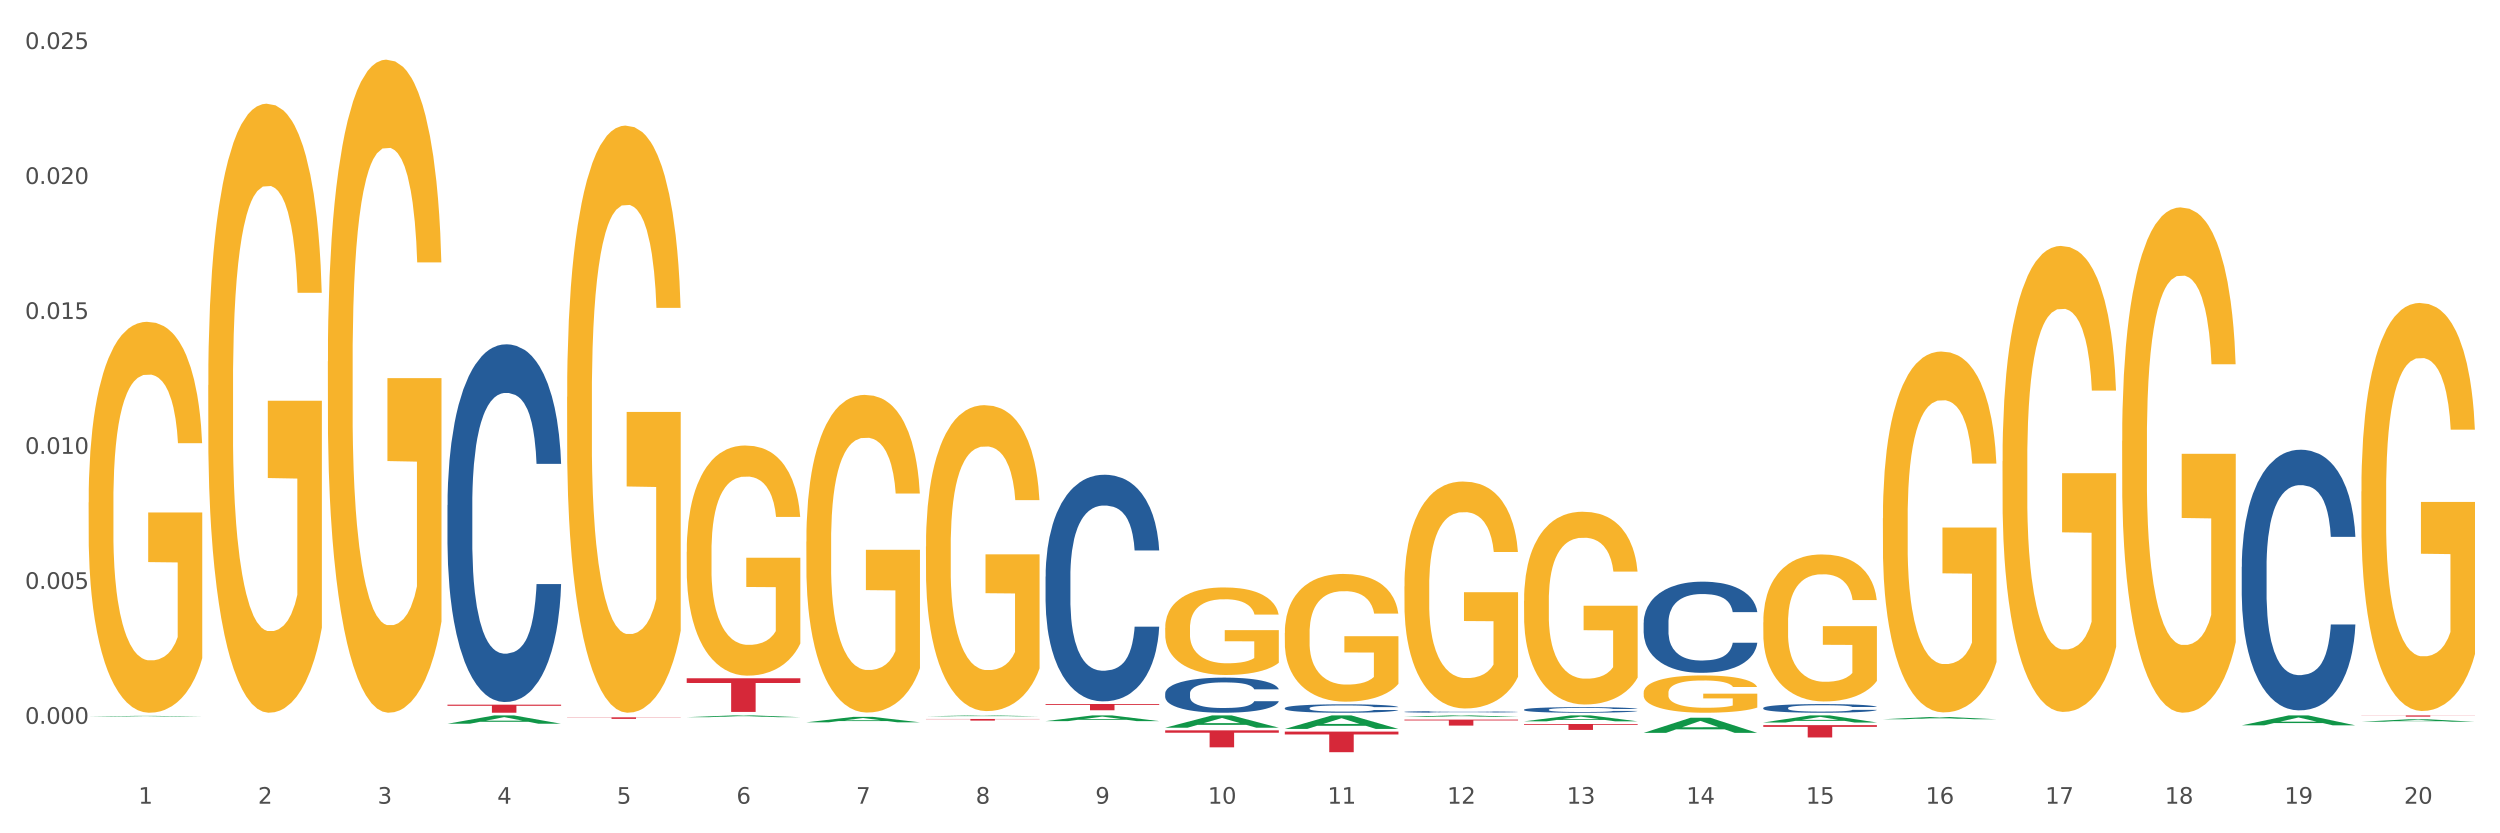<?xml version="1.0" encoding="utf-8" standalone="no"?>
<!DOCTYPE svg PUBLIC "-//W3C//DTD SVG 1.1//EN"
  "http://www.w3.org/Graphics/SVG/1.1/DTD/svg11.dtd">
<svg xmlns:xlink="http://www.w3.org/1999/xlink" width="1080pt" height="360pt" viewBox="0 0 1080 360" xmlns="http://www.w3.org/2000/svg" version="1.1">
 <rect x="0" y="0" width="1080" height="360" fill="#333333" stroke="none"/>
 <defs>
  <style type="text/css">*{stroke-linejoin: round; stroke-linecap: butt}</style>
 </defs>
 <g id="figure_1">
  <g id="patch_1">
   <path d="M 0 360 
L 1080 360 
L 1080 0 
L 0 0 
z
" style="fill: #ffffff; stroke: #ffffff; stroke-linejoin: miter"/>
  </g>
  <g id="axes_1">
   <g id="matplotlib.axis_1">
    <g id="xtick_1">
     <g id="text_1">
      <!-- 1 -->
      <g style="fill: #4d4d4d" transform="translate(59.775 347.204) scale(0.096 -0.096)">
       <defs>
        <path id="DejaVuSans-31" d="M 794 531 
L 1825 531 
L 1825 4091 
L 703 3866 
L 703 4441 
L 1819 4666 
L 2450 4666 
L 2450 531 
L 3481 531 
L 3481 0 
L 794 0 
L 794 531 
z
" transform="scale(0.016)"/>
       </defs>
       <use xlink:href="#DejaVuSans-31"/>
      </g>
     </g>
    </g>
    <g id="xtick_2">
     <g id="text_2">
      <!-- 2 -->
      <g style="fill: #4d4d4d" transform="translate(111.45 347.204) scale(0.096 -0.096)">
       <defs>
        <path id="DejaVuSans-32" d="M 1228 531 
L 3431 531 
L 3431 0 
L 469 0 
L 469 531 
Q 828 903 1448 1529 
Q 2069 2156 2228 2338 
Q 2531 2678 2651 2914 
Q 2772 3150 2772 3378 
Q 2772 3750 2511 3984 
Q 2250 4219 1831 4219 
Q 1534 4219 1204 4116 
Q 875 4013 500 3803 
L 500 4441 
Q 881 4594 1212 4672 
Q 1544 4750 1819 4750 
Q 2544 4750 2975 4387 
Q 3406 4025 3406 3419 
Q 3406 3131 3298 2873 
Q 3191 2616 2906 2266 
Q 2828 2175 2409 1742 
Q 1991 1309 1228 531 
z
" transform="scale(0.016)"/>
       </defs>
       <use xlink:href="#DejaVuSans-32"/>
      </g>
     </g>
    </g>
    <g id="xtick_3">
     <g id="text_3">
      <!-- 3 -->
      <g style="fill: #4d4d4d" transform="translate(163.125 347.204) scale(0.096 -0.096)">
       <defs>
        <path id="DejaVuSans-33" d="M 2597 2516 
Q 3050 2419 3304 2112 
Q 3559 1806 3559 1356 
Q 3559 666 3084 287 
Q 2609 -91 1734 -91 
Q 1441 -91 1130 -33 
Q 819 25 488 141 
L 488 750 
Q 750 597 1062 519 
Q 1375 441 1716 441 
Q 2309 441 2620 675 
Q 2931 909 2931 1356 
Q 2931 1769 2642 2001 
Q 2353 2234 1838 2234 
L 1294 2234 
L 1294 2753 
L 1863 2753 
Q 2328 2753 2575 2939 
Q 2822 3125 2822 3475 
Q 2822 3834 2567 4026 
Q 2313 4219 1838 4219 
Q 1578 4219 1281 4162 
Q 984 4106 628 3988 
L 628 4550 
Q 988 4650 1302 4700 
Q 1616 4750 1894 4750 
Q 2613 4750 3031 4423 
Q 3450 4097 3450 3541 
Q 3450 3153 3228 2886 
Q 3006 2619 2597 2516 
z
" transform="scale(0.016)"/>
       </defs>
       <use xlink:href="#DejaVuSans-33"/>
      </g>
     </g>
    </g>
    <g id="xtick_4">
     <g id="text_4">
      <!-- 4 -->
      <g style="fill: #4d4d4d" transform="translate(214.8 347.204) scale(0.096 -0.096)">
       <defs>
        <path id="DejaVuSans-34" d="M 2419 4116 
L 825 1625 
L 2419 1625 
L 2419 4116 
z
M 2253 4666 
L 3047 4666 
L 3047 1625 
L 3713 1625 
L 3713 1100 
L 3047 1100 
L 3047 0 
L 2419 0 
L 2419 1100 
L 313 1100 
L 313 1709 
L 2253 4666 
z
" transform="scale(0.016)"/>
       </defs>
       <use xlink:href="#DejaVuSans-34"/>
      </g>
     </g>
    </g>
    <g id="xtick_5">
     <g id="text_5">
      <!-- 5 -->
      <g style="fill: #4d4d4d" transform="translate(266.475 347.204) scale(0.096 -0.096)">
       <defs>
        <path id="DejaVuSans-35" d="M 691 4666 
L 3169 4666 
L 3169 4134 
L 1269 4134 
L 1269 2991 
Q 1406 3038 1543 3061 
Q 1681 3084 1819 3084 
Q 2600 3084 3056 2656 
Q 3513 2228 3513 1497 
Q 3513 744 3044 326 
Q 2575 -91 1722 -91 
Q 1428 -91 1123 -41 
Q 819 9 494 109 
L 494 744 
Q 775 591 1075 516 
Q 1375 441 1709 441 
Q 2250 441 2565 725 
Q 2881 1009 2881 1497 
Q 2881 1984 2565 2268 
Q 2250 2553 1709 2553 
Q 1456 2553 1204 2497 
Q 953 2441 691 2322 
L 691 4666 
z
" transform="scale(0.016)"/>
       </defs>
       <use xlink:href="#DejaVuSans-35"/>
      </g>
     </g>
    </g>
    <g id="xtick_6">
     <g id="text_6">
      <!-- 6 -->
      <g style="fill: #4d4d4d" transform="translate(318.15 347.204) scale(0.096 -0.096)">
       <defs>
        <path id="DejaVuSans-36" d="M 2113 2584 
Q 1688 2584 1439 2293 
Q 1191 2003 1191 1497 
Q 1191 994 1439 701 
Q 1688 409 2113 409 
Q 2538 409 2786 701 
Q 3034 994 3034 1497 
Q 3034 2003 2786 2293 
Q 2538 2584 2113 2584 
z
M 3366 4563 
L 3366 3988 
Q 3128 4100 2886 4159 
Q 2644 4219 2406 4219 
Q 1781 4219 1451 3797 
Q 1122 3375 1075 2522 
Q 1259 2794 1537 2939 
Q 1816 3084 2150 3084 
Q 2853 3084 3261 2657 
Q 3669 2231 3669 1497 
Q 3669 778 3244 343 
Q 2819 -91 2113 -91 
Q 1303 -91 875 529 
Q 447 1150 447 2328 
Q 447 3434 972 4092 
Q 1497 4750 2381 4750 
Q 2619 4750 2861 4703 
Q 3103 4656 3366 4563 
z
" transform="scale(0.016)"/>
       </defs>
       <use xlink:href="#DejaVuSans-36"/>
      </g>
     </g>
    </g>
    <g id="xtick_7">
     <g id="text_7">
      <!-- 7 -->
      <g style="fill: #4d4d4d" transform="translate(369.825 347.204) scale(0.096 -0.096)">
       <defs>
        <path id="DejaVuSans-37" d="M 525 4666 
L 3525 4666 
L 3525 4397 
L 1831 0 
L 1172 0 
L 2766 4134 
L 525 4134 
L 525 4666 
z
" transform="scale(0.016)"/>
       </defs>
       <use xlink:href="#DejaVuSans-37"/>
      </g>
     </g>
    </g>
    <g id="xtick_8">
     <g id="text_8">
      <!-- 8 -->
      <g style="fill: #4d4d4d" transform="translate(421.5 347.204) scale(0.096 -0.096)">
       <defs>
        <path id="DejaVuSans-38" d="M 2034 2216 
Q 1584 2216 1326 1975 
Q 1069 1734 1069 1313 
Q 1069 891 1326 650 
Q 1584 409 2034 409 
Q 2484 409 2743 651 
Q 3003 894 3003 1313 
Q 3003 1734 2745 1975 
Q 2488 2216 2034 2216 
z
M 1403 2484 
Q 997 2584 770 2862 
Q 544 3141 544 3541 
Q 544 4100 942 4425 
Q 1341 4750 2034 4750 
Q 2731 4750 3128 4425 
Q 3525 4100 3525 3541 
Q 3525 3141 3298 2862 
Q 3072 2584 2669 2484 
Q 3125 2378 3379 2068 
Q 3634 1759 3634 1313 
Q 3634 634 3220 271 
Q 2806 -91 2034 -91 
Q 1263 -91 848 271 
Q 434 634 434 1313 
Q 434 1759 690 2068 
Q 947 2378 1403 2484 
z
M 1172 3481 
Q 1172 3119 1398 2916 
Q 1625 2713 2034 2713 
Q 2441 2713 2670 2916 
Q 2900 3119 2900 3481 
Q 2900 3844 2670 4047 
Q 2441 4250 2034 4250 
Q 1625 4250 1398 4047 
Q 1172 3844 1172 3481 
z
" transform="scale(0.016)"/>
       </defs>
       <use xlink:href="#DejaVuSans-38"/>
      </g>
     </g>
    </g>
    <g id="xtick_9">
     <g id="text_9">
      <!-- 9 -->
      <g style="fill: #4d4d4d" transform="translate(473.175 347.204) scale(0.096 -0.096)">
       <defs>
        <path id="DejaVuSans-39" d="M 703 97 
L 703 672 
Q 941 559 1184 500 
Q 1428 441 1663 441 
Q 2288 441 2617 861 
Q 2947 1281 2994 2138 
Q 2813 1869 2534 1725 
Q 2256 1581 1919 1581 
Q 1219 1581 811 2004 
Q 403 2428 403 3163 
Q 403 3881 828 4315 
Q 1253 4750 1959 4750 
Q 2769 4750 3195 4129 
Q 3622 3509 3622 2328 
Q 3622 1225 3098 567 
Q 2575 -91 1691 -91 
Q 1453 -91 1209 -44 
Q 966 3 703 97 
z
M 1959 2075 
Q 2384 2075 2632 2365 
Q 2881 2656 2881 3163 
Q 2881 3666 2632 3958 
Q 2384 4250 1959 4250 
Q 1534 4250 1286 3958 
Q 1038 3666 1038 3163 
Q 1038 2656 1286 2365 
Q 1534 2075 1959 2075 
z
" transform="scale(0.016)"/>
       </defs>
       <use xlink:href="#DejaVuSans-39"/>
      </g>
     </g>
    </g>
    <g id="xtick_10">
     <g id="text_10">
      <!-- 10 -->
      <g style="fill: #4d4d4d" transform="translate(521.796 347.204) scale(0.096 -0.096)">
       <defs>
        <path id="DejaVuSans-30" d="M 2034 4250 
Q 1547 4250 1301 3770 
Q 1056 3291 1056 2328 
Q 1056 1369 1301 889 
Q 1547 409 2034 409 
Q 2525 409 2770 889 
Q 3016 1369 3016 2328 
Q 3016 3291 2770 3770 
Q 2525 4250 2034 4250 
z
M 2034 4750 
Q 2819 4750 3233 4129 
Q 3647 3509 3647 2328 
Q 3647 1150 3233 529 
Q 2819 -91 2034 -91 
Q 1250 -91 836 529 
Q 422 1150 422 2328 
Q 422 3509 836 4129 
Q 1250 4750 2034 4750 
z
" transform="scale(0.016)"/>
       </defs>
       <use xlink:href="#DejaVuSans-31"/>
       <use xlink:href="#DejaVuSans-30" transform="translate(63.623 0)"/>
      </g>
     </g>
    </g>
    <g id="xtick_11">
     <g id="text_11">
      <!-- 11 -->
      <g style="fill: #4d4d4d" transform="translate(573.471 347.204) scale(0.096 -0.096)">
       <use xlink:href="#DejaVuSans-31"/>
       <use xlink:href="#DejaVuSans-31" transform="translate(63.623 0)"/>
      </g>
     </g>
    </g>
    <g id="xtick_12">
     <g id="text_12">
      <!-- 12 -->
      <g style="fill: #4d4d4d" transform="translate(625.146 347.204) scale(0.096 -0.096)">
       <use xlink:href="#DejaVuSans-31"/>
       <use xlink:href="#DejaVuSans-32" transform="translate(63.623 0)"/>
      </g>
     </g>
    </g>
    <g id="xtick_13">
     <g id="text_13">
      <!-- 13 -->
      <g style="fill: #4d4d4d" transform="translate(676.821 347.204) scale(0.096 -0.096)">
       <use xlink:href="#DejaVuSans-31"/>
       <use xlink:href="#DejaVuSans-33" transform="translate(63.623 0)"/>
      </g>
     </g>
    </g>
    <g id="xtick_14">
     <g id="text_14">
      <!-- 14 -->
      <g style="fill: #4d4d4d" transform="translate(728.496 347.204) scale(0.096 -0.096)">
       <use xlink:href="#DejaVuSans-31"/>
       <use xlink:href="#DejaVuSans-34" transform="translate(63.623 0)"/>
      </g>
     </g>
    </g>
    <g id="xtick_15">
     <g id="text_15">
      <!-- 15 -->
      <g style="fill: #4d4d4d" transform="translate(780.171 347.204) scale(0.096 -0.096)">
       <use xlink:href="#DejaVuSans-31"/>
       <use xlink:href="#DejaVuSans-35" transform="translate(63.623 0)"/>
      </g>
     </g>
    </g>
    <g id="xtick_16">
     <g id="text_16">
      <!-- 16 -->
      <g style="fill: #4d4d4d" transform="translate(831.846 347.204) scale(0.096 -0.096)">
       <use xlink:href="#DejaVuSans-31"/>
       <use xlink:href="#DejaVuSans-36" transform="translate(63.623 0)"/>
      </g>
     </g>
    </g>
    <g id="xtick_17">
     <g id="text_17">
      <!-- 17 -->
      <g style="fill: #4d4d4d" transform="translate(883.521 347.204) scale(0.096 -0.096)">
       <use xlink:href="#DejaVuSans-31"/>
       <use xlink:href="#DejaVuSans-37" transform="translate(63.623 0)"/>
      </g>
     </g>
    </g>
    <g id="xtick_18">
     <g id="text_18">
      <!-- 18 -->
      <g style="fill: #4d4d4d" transform="translate(935.196 347.204) scale(0.096 -0.096)">
       <use xlink:href="#DejaVuSans-31"/>
       <use xlink:href="#DejaVuSans-38" transform="translate(63.623 0)"/>
      </g>
     </g>
    </g>
    <g id="xtick_19">
     <g id="text_19">
      <!-- 19 -->
      <g style="fill: #4d4d4d" transform="translate(986.871 347.204) scale(0.096 -0.096)">
       <use xlink:href="#DejaVuSans-31"/>
       <use xlink:href="#DejaVuSans-39" transform="translate(63.623 0)"/>
      </g>
     </g>
    </g>
    <g id="xtick_20">
     <g id="text_20">
      <!-- 20 -->
      <g style="fill: #4d4d4d" transform="translate(1038.546 347.204) scale(0.096 -0.096)">
       <use xlink:href="#DejaVuSans-32"/>
       <use xlink:href="#DejaVuSans-30" transform="translate(63.623 0)"/>
      </g>
     </g>
    </g>
    <g id="xtick_21"/>
    <g id="xtick_22"/>
    <g id="xtick_23"/>
    <g id="xtick_24"/>
    <g id="xtick_25"/>
    <g id="xtick_26"/>
    <g id="xtick_27"/>
    <g id="xtick_28"/>
    <g id="xtick_29"/>
    <g id="xtick_30"/>
    <g id="xtick_31"/>
    <g id="xtick_32"/>
    <g id="xtick_33"/>
    <g id="xtick_34"/>
    <g id="xtick_35"/>
    <g id="xtick_36"/>
    <g id="xtick_37"/>
    <g id="xtick_38"/>
    <g id="xtick_39"/>
   </g>
   <g id="matplotlib.axis_2">
    <g id="ytick_1">
     <g id="text_21">
      <!-- 0.000 -->
      <g style="fill: #4d4d4d" transform="translate(10.8 312.691) scale(0.096 -0.096)">
       <defs>
        <path id="DejaVuSans-2e" d="M 684 794 
L 1344 794 
L 1344 0 
L 684 0 
L 684 794 
z
" transform="scale(0.016)"/>
       </defs>
       <use xlink:href="#DejaVuSans-30"/>
       <use xlink:href="#DejaVuSans-2e" transform="translate(63.623 0)"/>
       <use xlink:href="#DejaVuSans-30" transform="translate(95.41 0)"/>
       <use xlink:href="#DejaVuSans-30" transform="translate(159.033 0)"/>
       <use xlink:href="#DejaVuSans-30" transform="translate(222.656 0)"/>
      </g>
     </g>
    </g>
    <g id="ytick_2">
     <g id="text_22">
      <!-- 0.005 -->
      <g style="fill: #4d4d4d" transform="translate(10.8 254.384) scale(0.096 -0.096)">
       <use xlink:href="#DejaVuSans-30"/>
       <use xlink:href="#DejaVuSans-2e" transform="translate(63.623 0)"/>
       <use xlink:href="#DejaVuSans-30" transform="translate(95.41 0)"/>
       <use xlink:href="#DejaVuSans-30" transform="translate(159.033 0)"/>
       <use xlink:href="#DejaVuSans-35" transform="translate(222.656 0)"/>
      </g>
     </g>
    </g>
    <g id="ytick_3">
     <g id="text_23">
      <!-- 0.010 -->
      <g style="fill: #4d4d4d" transform="translate(10.8 196.077) scale(0.096 -0.096)">
       <use xlink:href="#DejaVuSans-30"/>
       <use xlink:href="#DejaVuSans-2e" transform="translate(63.623 0)"/>
       <use xlink:href="#DejaVuSans-30" transform="translate(95.41 0)"/>
       <use xlink:href="#DejaVuSans-31" transform="translate(159.033 0)"/>
       <use xlink:href="#DejaVuSans-30" transform="translate(222.656 0)"/>
      </g>
     </g>
    </g>
    <g id="ytick_4">
     <g id="text_24">
      <!-- 0.015 -->
      <g style="fill: #4d4d4d" transform="translate(10.8 137.771) scale(0.096 -0.096)">
       <use xlink:href="#DejaVuSans-30"/>
       <use xlink:href="#DejaVuSans-2e" transform="translate(63.623 0)"/>
       <use xlink:href="#DejaVuSans-30" transform="translate(95.41 0)"/>
       <use xlink:href="#DejaVuSans-31" transform="translate(159.033 0)"/>
       <use xlink:href="#DejaVuSans-35" transform="translate(222.656 0)"/>
      </g>
     </g>
    </g>
    <g id="ytick_5">
     <g id="text_25">
      <!-- 0.020 -->
      <g style="fill: #4d4d4d" transform="translate(10.8 79.464) scale(0.096 -0.096)">
       <use xlink:href="#DejaVuSans-30"/>
       <use xlink:href="#DejaVuSans-2e" transform="translate(63.623 0)"/>
       <use xlink:href="#DejaVuSans-30" transform="translate(95.41 0)"/>
       <use xlink:href="#DejaVuSans-32" transform="translate(159.033 0)"/>
       <use xlink:href="#DejaVuSans-30" transform="translate(222.656 0)"/>
      </g>
     </g>
    </g>
    <g id="ytick_6">
     <g id="text_26">
      <!-- 0.025 -->
      <g style="fill: #4d4d4d" transform="translate(10.8 21.157) scale(0.096 -0.096)">
       <use xlink:href="#DejaVuSans-30"/>
       <use xlink:href="#DejaVuSans-2e" transform="translate(63.623 0)"/>
       <use xlink:href="#DejaVuSans-30" transform="translate(95.41 0)"/>
       <use xlink:href="#DejaVuSans-32" transform="translate(159.033 0)"/>
       <use xlink:href="#DejaVuSans-35" transform="translate(222.656 0)"/>
      </g>
     </g>
    </g>
    <g id="ytick_7"/>
    <g id="ytick_8"/>
    <g id="ytick_9"/>
    <g id="ytick_10"/>
    <g id="ytick_11"/>
   </g>
   <g id="PolyCollection_1">
    <path d="M 38.283 309.597 
L 38.334 309.597 
L 58.577 309.257 
L 66.979 309.257 
L 87.374 309.598 
L 77.657 309.598 
L 73.254 309.518 
L 52.352 309.518 
L 52.201 309.52 
L 47.949 309.598 
L 38.283 309.598 
L 38.283 309.597 
L 54.984 309.471 
L 70.623 309.471 
L 62.879 309.33 
L 62.778 309.329 
L 62.677 309.33 
L 54.934 309.471 
L 54.984 309.471 
L 38.283 309.597 
z
" clip-path="url(#p2fe14cf0f1)" style="fill: #109648"/>
    <path d="M 606.708 307.52 
L 606.766 307.519 
L 606.766 307.501 
L 606.941 307.476 
L 607.579 307.431 
L 608.391 307.396 
L 609.784 307.356 
L 610.538 307.339 
L 611.525 307.321 
L 613.556 307.29 
L 615.877 307.264 
L 617.502 307.25 
L 618.72 307.241 
L 621.447 307.225 
L 623.014 307.218 
L 624.639 307.212 
L 626.032 307.208 
L 628.353 307.203 
L 630.21 307.201 
L 632.357 307.201 
L 634.155 307.201 
L 636.535 307.204 
L 640.016 307.212 
L 641.351 307.216 
L 643.15 307.224 
L 645.007 307.234 
L 646.515 307.245 
L 648.256 307.26 
L 650.055 307.279 
L 651.796 307.304 
L 653.014 307.326 
L 654.001 307.35 
L 654.871 307.38 
L 655.51 307.411 
L 655.8 307.438 
L 645.181 307.438 
L 644.891 307.414 
L 644.31 307.388 
L 643.73 307.37 
L 643.092 307.356 
L 642.105 307.34 
L 641.235 307.33 
L 639.784 307.317 
L 638.449 307.31 
L 637.347 307.305 
L 636.012 307.301 
L 633.169 307.297 
L 631.138 307.297 
L 629.861 307.299 
L 628.295 307.302 
L 626.96 307.306 
L 625.393 307.314 
L 624.175 307.323 
L 622.956 307.334 
L 622.26 307.341 
L 621.215 307.356 
L 620.519 307.367 
L 619.591 307.387 
L 619.068 307.402 
L 618.14 307.439 
L 617.734 307.466 
L 617.56 307.485 
L 617.444 307.505 
L 617.444 307.606 
L 617.792 307.652 
L 618.082 307.671 
L 618.546 307.693 
L 619.416 307.722 
L 620.693 307.75 
L 622.028 307.77 
L 623.13 307.782 
L 624.175 307.791 
L 625.219 307.798 
L 626.496 307.805 
L 627.54 307.809 
L 629.107 307.812 
L 630.964 307.814 
L 632.415 307.814 
L 635.374 307.811 
L 636.709 307.808 
L 637.985 307.803 
L 639.378 307.796 
L 640.48 307.788 
L 641.119 307.783 
L 642.163 307.77 
L 642.976 307.757 
L 643.672 307.742 
L 644.136 307.73 
L 644.658 307.71 
L 645.065 307.688 
L 645.181 307.676 
L 655.8 307.676 
L 655.568 307.7 
L 655.161 307.722 
L 654.349 307.753 
L 653.711 307.77 
L 652.724 307.792 
L 651.68 307.81 
L 650.229 307.83 
L 648.894 307.845 
L 647.502 307.858 
L 645.993 307.869 
L 643.266 307.886 
L 642.279 307.89 
L 640.19 307.898 
L 638.566 307.903 
L 636.186 307.907 
L 633.749 307.91 
L 631.196 307.91 
L 628.933 307.909 
L 626.438 307.905 
L 624.871 307.901 
L 623.13 307.895 
L 621.099 307.886 
L 619.184 307.875 
L 617.385 307.862 
L 615.703 307.847 
L 614.136 307.831 
L 612.105 307.803 
L 610.596 307.776 
L 609.494 307.75 
L 608.739 307.729 
L 607.985 307.702 
L 607.579 307.683 
L 606.941 307.637 
L 606.708 307.595 
L 606.708 307.52 
z
" clip-path="url(#p2fe14cf0f1)" style="fill: #255c99"/>
    <path d="M 555.033 305.899 
L 555.091 305.896 
L 555.091 305.802 
L 555.265 305.676 
L 555.904 305.442 
L 556.716 305.265 
L 558.109 305.058 
L 558.863 304.972 
L 559.85 304.875 
L 561.881 304.718 
L 564.202 304.585 
L 565.826 304.511 
L 567.045 304.465 
L 569.772 304.381 
L 571.339 304.345 
L 572.964 304.315 
L 574.357 304.295 
L 576.678 304.271 
L 578.535 304.261 
L 580.682 304.258 
L 582.48 304.261 
L 584.86 304.275 
L 588.341 304.315 
L 589.676 304.338 
L 591.475 304.378 
L 593.332 304.431 
L 594.84 304.485 
L 596.581 304.561 
L 598.38 304.662 
L 600.121 304.788 
L 601.339 304.905 
L 602.326 305.028 
L 603.196 305.179 
L 603.835 305.342 
L 604.125 305.479 
L 593.506 305.479 
L 593.215 305.355 
L 592.635 305.222 
L 592.055 305.132 
L 591.417 305.058 
L 590.43 304.975 
L 589.56 304.922 
L 588.109 304.858 
L 586.774 304.818 
L 585.672 304.795 
L 584.337 304.775 
L 581.494 304.755 
L 579.463 304.755 
L 578.186 304.762 
L 576.62 304.778 
L 575.285 304.802 
L 573.718 304.842 
L 572.5 304.885 
L 571.281 304.942 
L 570.585 304.982 
L 569.54 305.055 
L 568.844 305.115 
L 567.915 305.219 
L 567.393 305.292 
L 566.465 305.482 
L 566.059 305.622 
L 565.885 305.719 
L 565.768 305.826 
L 565.768 306.346 
L 566.117 306.579 
L 566.407 306.68 
L 566.871 306.793 
L 567.741 306.94 
L 569.018 307.083 
L 570.353 307.187 
L 571.455 307.25 
L 572.5 307.297 
L 573.544 307.333 
L 574.821 307.367 
L 575.865 307.387 
L 577.432 307.407 
L 579.289 307.417 
L 580.74 307.417 
L 583.699 307.4 
L 585.034 307.383 
L 586.31 307.36 
L 587.703 307.323 
L 588.805 307.283 
L 589.444 307.253 
L 590.488 307.19 
L 591.301 307.123 
L 591.997 307.046 
L 592.461 306.98 
L 592.983 306.88 
L 593.39 306.766 
L 593.506 306.706 
L 604.125 306.706 
L 603.893 306.826 
L 603.486 306.943 
L 602.674 307.1 
L 602.036 307.19 
L 601.049 307.3 
L 600.005 307.393 
L 598.554 307.497 
L 597.219 307.573 
L 595.827 307.64 
L 594.318 307.7 
L 591.591 307.784 
L 590.604 307.807 
L 588.515 307.847 
L 586.89 307.87 
L 584.511 307.894 
L 582.074 307.907 
L 579.521 307.91 
L 577.258 307.904 
L 574.763 307.884 
L 573.196 307.864 
L 571.455 307.834 
L 569.424 307.787 
L 567.509 307.73 
L 565.71 307.663 
L 564.028 307.587 
L 562.461 307.5 
L 560.43 307.357 
L 558.921 307.217 
L 557.819 307.086 
L 557.064 306.976 
L 556.31 306.836 
L 555.904 306.74 
L 555.265 306.506 
L 555.033 306.289 
L 555.033 305.899 
z
" clip-path="url(#p2fe14cf0f1)" style="fill: #255c99"/>
    <path d="M 503.358 299.552 
L 503.416 299.538 
L 503.416 299.15 
L 503.59 298.623 
L 504.229 297.653 
L 505.041 296.918 
L 506.434 296.059 
L 507.188 295.698 
L 508.175 295.296 
L 510.206 294.645 
L 512.527 294.09 
L 514.151 293.785 
L 515.37 293.591 
L 518.097 293.245 
L 519.664 293.092 
L 521.289 292.967 
L 522.682 292.884 
L 525.003 292.787 
L 526.859 292.746 
L 529.007 292.732 
L 530.805 292.746 
L 533.184 292.801 
L 536.666 292.967 
L 538.001 293.064 
L 539.8 293.231 
L 541.657 293.453 
L 543.165 293.674 
L 544.906 293.993 
L 546.705 294.409 
L 548.446 294.936 
L 549.664 295.421 
L 550.651 295.934 
L 551.521 296.558 
L 552.159 297.237 
L 552.45 297.805 
L 541.831 297.805 
L 541.54 297.292 
L 540.96 296.738 
L 540.38 296.364 
L 539.742 296.059 
L 538.755 295.712 
L 537.885 295.49 
L 536.434 295.227 
L 535.099 295.061 
L 533.997 294.963 
L 532.662 294.88 
L 529.819 294.797 
L 527.788 294.797 
L 526.511 294.825 
L 524.945 294.894 
L 523.61 294.991 
L 522.043 295.158 
L 520.825 295.338 
L 519.606 295.573 
L 518.91 295.74 
L 517.865 296.045 
L 517.169 296.294 
L 516.24 296.724 
L 515.718 297.029 
L 514.79 297.819 
L 514.384 298.401 
L 514.209 298.803 
L 514.093 299.247 
L 514.093 301.409 
L 514.442 302.379 
L 514.732 302.795 
L 515.196 303.267 
L 516.066 303.877 
L 517.343 304.473 
L 518.678 304.902 
L 519.78 305.166 
L 520.825 305.36 
L 521.869 305.512 
L 523.146 305.651 
L 524.19 305.734 
L 525.757 305.817 
L 527.614 305.859 
L 529.065 305.859 
L 532.024 305.789 
L 533.359 305.72 
L 534.635 305.623 
L 536.028 305.471 
L 537.13 305.304 
L 537.769 305.18 
L 538.813 304.916 
L 539.626 304.639 
L 540.322 304.32 
L 540.786 304.043 
L 541.308 303.627 
L 541.715 303.156 
L 541.831 302.906 
L 552.45 302.906 
L 552.218 303.405 
L 551.811 303.89 
L 550.999 304.542 
L 550.361 304.916 
L 549.374 305.374 
L 548.33 305.762 
L 546.879 306.191 
L 545.544 306.51 
L 544.152 306.788 
L 542.643 307.037 
L 539.916 307.384 
L 538.929 307.481 
L 536.84 307.647 
L 535.215 307.744 
L 532.836 307.841 
L 530.399 307.896 
L 527.846 307.91 
L 525.583 307.883 
L 523.088 307.799 
L 521.521 307.716 
L 519.78 307.592 
L 517.749 307.397 
L 515.834 307.162 
L 514.035 306.885 
L 512.353 306.566 
L 510.786 306.205 
L 508.755 305.609 
L 507.246 305.027 
L 506.144 304.486 
L 505.389 304.029 
L 504.635 303.447 
L 504.229 303.045 
L 503.59 302.075 
L 503.358 301.174 
L 503.358 299.552 
z
" clip-path="url(#p2fe14cf0f1)" style="fill: #255c99"/>
    <path d="M 451.683 249.075 
L 451.741 248.986 
L 451.741 246.482 
L 451.915 243.084 
L 452.554 236.825 
L 453.366 232.086 
L 454.759 226.543 
L 455.513 224.218 
L 456.5 221.625 
L 458.531 217.422 
L 460.852 213.846 
L 462.476 211.878 
L 463.695 210.627 
L 466.422 208.391 
L 467.989 207.408 
L 469.614 206.603 
L 471.006 206.066 
L 473.328 205.44 
L 475.184 205.172 
L 477.331 205.083 
L 479.13 205.172 
L 481.509 205.53 
L 484.991 206.603 
L 486.326 207.229 
L 488.125 208.302 
L 489.981 209.732 
L 491.49 211.163 
L 493.231 213.22 
L 495.03 215.902 
L 496.771 219.3 
L 497.989 222.429 
L 498.976 225.738 
L 499.846 229.762 
L 500.484 234.143 
L 500.775 237.809 
L 490.156 237.809 
L 489.865 234.501 
L 489.285 230.924 
L 488.705 228.51 
L 488.067 226.543 
L 487.08 224.307 
L 486.21 222.877 
L 484.759 221.178 
L 483.424 220.105 
L 482.322 219.479 
L 480.987 218.942 
L 478.144 218.406 
L 476.113 218.406 
L 474.836 218.585 
L 473.27 219.032 
L 471.935 219.658 
L 470.368 220.731 
L 469.15 221.893 
L 467.931 223.413 
L 467.235 224.486 
L 466.19 226.453 
L 465.494 228.063 
L 464.565 230.835 
L 464.043 232.802 
L 463.115 237.898 
L 462.709 241.654 
L 462.534 244.247 
L 462.418 247.108 
L 462.418 261.057 
L 462.767 267.316 
L 463.057 269.999 
L 463.521 273.039 
L 464.391 276.973 
L 465.668 280.818 
L 467.003 283.59 
L 468.105 285.289 
L 469.15 286.541 
L 470.194 287.524 
L 471.471 288.418 
L 472.515 288.955 
L 474.082 289.491 
L 475.939 289.759 
L 477.389 289.759 
L 480.349 289.312 
L 481.684 288.865 
L 482.96 288.239 
L 484.353 287.256 
L 485.455 286.183 
L 486.094 285.378 
L 487.138 283.679 
L 487.951 281.891 
L 488.647 279.834 
L 489.111 278.046 
L 489.633 275.364 
L 490.039 272.323 
L 490.156 270.714 
L 500.775 270.714 
L 500.542 273.933 
L 500.136 277.062 
L 499.324 281.265 
L 498.686 283.679 
L 497.699 286.63 
L 496.655 289.134 
L 495.204 291.905 
L 493.869 293.962 
L 492.477 295.75 
L 490.968 297.36 
L 488.241 299.595 
L 487.254 300.221 
L 485.165 301.294 
L 483.54 301.92 
L 481.161 302.546 
L 478.724 302.904 
L 476.171 302.993 
L 473.908 302.814 
L 471.413 302.278 
L 469.846 301.741 
L 468.105 300.936 
L 466.074 299.685 
L 464.159 298.165 
L 462.36 296.376 
L 460.678 294.32 
L 459.111 291.995 
L 457.08 288.15 
L 455.571 284.395 
L 454.469 280.907 
L 453.714 277.957 
L 452.96 274.201 
L 452.554 271.608 
L 451.915 265.349 
L 451.683 259.537 
L 451.683 249.075 
z
" clip-path="url(#p2fe14cf0f1)" style="fill: #255c99"/>
    <path d="M 193.308 218.174 
L 193.366 218.033 
L 193.366 214.081 
L 193.54 208.718 
L 194.179 198.839 
L 194.991 191.358 
L 196.384 182.608 
L 197.138 178.938 
L 198.124 174.846 
L 200.155 168.212 
L 202.476 162.567 
L 204.101 159.462 
L 205.32 157.486 
L 208.047 153.957 
L 209.614 152.405 
L 211.239 151.135 
L 212.631 150.288 
L 214.952 149.3 
L 216.809 148.876 
L 218.956 148.735 
L 220.755 148.876 
L 223.134 149.441 
L 226.616 151.135 
L 227.951 152.123 
L 229.749 153.816 
L 231.606 156.074 
L 233.115 158.333 
L 234.856 161.579 
L 236.655 165.813 
L 238.395 171.176 
L 239.614 176.116 
L 240.601 181.338 
L 241.471 187.689 
L 242.109 194.605 
L 242.399 200.391 
L 231.78 200.391 
L 231.49 195.169 
L 230.91 189.524 
L 230.33 185.713 
L 229.691 182.608 
L 228.705 179.08 
L 227.834 176.821 
L 226.384 174.14 
L 225.049 172.446 
L 223.947 171.458 
L 222.612 170.611 
L 219.769 169.765 
L 217.738 169.765 
L 216.461 170.047 
L 214.894 170.753 
L 213.56 171.741 
L 211.993 173.434 
L 210.774 175.269 
L 209.556 177.668 
L 208.859 179.362 
L 207.815 182.467 
L 207.119 185.007 
L 206.19 189.383 
L 205.668 192.488 
L 204.74 200.532 
L 204.333 206.46 
L 204.159 210.553 
L 204.043 215.069 
L 204.043 237.087 
L 204.391 246.966 
L 204.682 251.2 
L 205.146 255.999 
L 206.016 262.209 
L 207.293 268.278 
L 208.627 272.653 
L 209.73 275.335 
L 210.774 277.311 
L 211.819 278.863 
L 213.095 280.274 
L 214.14 281.121 
L 215.707 281.968 
L 217.564 282.391 
L 219.014 282.391 
L 221.974 281.686 
L 223.308 280.98 
L 224.585 279.992 
L 225.978 278.44 
L 227.08 276.746 
L 227.718 275.476 
L 228.763 272.794 
L 229.575 269.971 
L 230.272 266.725 
L 230.736 263.903 
L 231.258 259.668 
L 231.664 254.87 
L 231.78 252.329 
L 242.399 252.329 
L 242.167 257.41 
L 241.761 262.35 
L 240.949 268.983 
L 240.31 272.794 
L 239.324 277.452 
L 238.279 281.403 
L 236.829 285.779 
L 235.494 289.025 
L 234.101 291.848 
L 232.593 294.388 
L 229.865 297.916 
L 228.879 298.904 
L 226.79 300.598 
L 225.165 301.586 
L 222.786 302.574 
L 220.349 303.139 
L 217.796 303.28 
L 215.533 302.997 
L 213.037 302.151 
L 211.471 301.304 
L 209.73 300.034 
L 207.699 298.058 
L 205.784 295.658 
L 203.985 292.836 
L 202.302 289.589 
L 200.736 285.92 
L 198.705 279.851 
L 197.196 273.923 
L 196.093 268.419 
L 195.339 263.761 
L 194.585 257.834 
L 194.179 253.741 
L 193.54 243.861 
L 193.308 234.687 
L 193.308 218.174 
z
" clip-path="url(#p2fe14cf0f1)" style="fill: #255c99"/>
    <path d="M 89.958 166.377 
L 90.016 166.136 
L 90.016 157.486 
L 90.132 150.037 
L 90.712 132.015 
L 91.581 117.116 
L 92.218 109.187 
L 92.856 102.699 
L 93.609 96.211 
L 94.537 89.483 
L 96.218 79.63 
L 97.261 74.584 
L 98.536 69.298 
L 100.854 61.608 
L 102.535 57.283 
L 104.274 53.679 
L 107.114 49.353 
L 108.969 47.431 
L 110.939 45.989 
L 113.316 45.028 
L 115.112 44.788 
L 119.053 45.509 
L 122.415 47.671 
L 124.038 49.353 
L 126.124 52.237 
L 127.226 54.159 
L 129.022 58.004 
L 130.877 63.05 
L 132.152 67.375 
L 134.065 75.545 
L 135.514 83.715 
L 136.847 93.808 
L 137.542 100.776 
L 138.064 107.264 
L 138.528 114.713 
L 138.991 126.488 
L 128.559 126.488 
L 128.153 118.078 
L 127.515 110.148 
L 126.588 102.458 
L 125.777 97.653 
L 124.386 91.645 
L 123.111 87.8 
L 121.778 84.917 
L 120.155 82.514 
L 118.88 81.312 
L 117.083 80.351 
L 113.547 80.592 
L 111.171 82.514 
L 109.548 84.917 
L 108.505 87.08 
L 107.578 89.483 
L 106.534 92.847 
L 105.317 97.893 
L 104.448 102.458 
L 103.578 108.225 
L 102.883 113.993 
L 102.245 120.721 
L 101.724 127.93 
L 101.318 135.379 
L 100.97 144.51 
L 100.68 159.649 
L 100.68 192.569 
L 100.796 200.018 
L 101.086 209.87 
L 101.434 217.319 
L 102.014 226.21 
L 102.535 232.218 
L 103.52 240.868 
L 104.622 248.077 
L 105.491 252.643 
L 106.36 256.487 
L 107.867 261.774 
L 109.548 266.099 
L 110.997 268.742 
L 112.968 271.145 
L 114.301 272.106 
L 115.46 272.587 
L 118.3 272.587 
L 120.329 271.866 
L 122.589 270.184 
L 124.328 268.021 
L 125.777 265.378 
L 127.4 261.053 
L 128.443 256.968 
L 128.443 206.746 
L 115.692 206.506 
L 115.692 173.105 
L 139.049 173.105 
L 139.049 271.145 
L 138.064 276.191 
L 136.963 280.757 
L 135.804 284.842 
L 134.065 289.888 
L 131.978 294.694 
L 130.124 298.058 
L 128.153 300.942 
L 125.835 303.585 
L 122.821 305.988 
L 120.966 306.949 
L 118.648 307.67 
L 115.924 307.91 
L 113.547 307.43 
L 111.229 306.228 
L 108.795 304.066 
L 106.418 300.942 
L 104.622 297.818 
L 102.825 293.973 
L 100.912 288.927 
L 99.405 284.121 
L 98.246 279.796 
L 96.971 274.269 
L 95.58 267.06 
L 94.537 260.572 
L 93.609 253.844 
L 92.624 245.193 
L 91.929 237.744 
L 91.233 228.373 
L 90.827 221.404 
L 90.364 210.591 
L 90.016 195.452 
L 89.958 166.377 
z
" clip-path="url(#p2fe14cf0f1)" style="fill: #f7b32b"/>
    <path d="M 193.308 304.413 
L 242.399 304.413 
L 242.399 304.899 
L 223.089 304.902 
L 223.089 307.91 
L 212.503 307.91 
L 212.503 304.902 
L 193.308 304.899 
L 193.308 304.416 
L 193.308 304.413 
z
" clip-path="url(#p2fe14cf0f1)" style="fill: #d62839"/>
    <path d="M 244.983 309.878 
L 294.074 309.878 
L 294.074 309.972 
L 274.764 309.972 
L 274.764 310.555 
L 264.178 310.555 
L 264.178 309.972 
L 244.983 309.972 
L 244.983 309.878 
L 244.983 309.878 
z
" clip-path="url(#p2fe14cf0f1)" style="fill: #d62839"/>
    <path d="M 296.658 293.022 
L 345.749 293.022 
L 345.749 295.04 
L 326.439 295.054 
L 326.439 307.543 
L 315.853 307.543 
L 315.853 295.054 
L 296.658 295.04 
L 296.658 293.036 
L 296.658 293.022 
z
" clip-path="url(#p2fe14cf0f1)" style="fill: #d62839"/>
    <path d="M 400.008 310.593 
L 449.1 310.593 
L 449.1 310.692 
L 429.789 310.692 
L 429.789 311.305 
L 419.203 311.305 
L 419.203 310.692 
L 400.008 310.692 
L 400.008 310.593 
L 400.008 310.593 
z
" clip-path="url(#p2fe14cf0f1)" style="fill: #d62839"/>
    <path d="M 451.683 304.126 
L 500.775 304.126 
L 500.775 304.501 
L 481.464 304.503 
L 481.464 306.823 
L 470.878 306.823 
L 470.878 304.503 
L 451.683 304.501 
L 451.683 304.129 
L 451.683 304.126 
z
" clip-path="url(#p2fe14cf0f1)" style="fill: #d62839"/>
    <path d="M 503.358 315.511 
L 552.45 315.511 
L 552.45 316.53 
L 533.139 316.537 
L 533.139 322.839 
L 522.553 322.839 
L 522.553 316.537 
L 503.358 316.53 
L 503.358 315.518 
L 503.358 315.511 
z
" clip-path="url(#p2fe14cf0f1)" style="fill: #d62839"/>
    <path d="M 555.033 316.045 
L 604.125 316.045 
L 604.125 317.282 
L 584.814 317.291 
L 584.814 324.95 
L 574.228 324.95 
L 574.228 317.291 
L 555.033 317.282 
L 555.033 316.053 
L 555.033 316.045 
z
" clip-path="url(#p2fe14cf0f1)" style="fill: #d62839"/>
    <path d="M 606.708 310.869 
L 655.8 310.869 
L 655.8 311.228 
L 636.489 311.23 
L 636.489 313.454 
L 625.903 313.454 
L 625.903 311.23 
L 606.708 311.228 
L 606.708 310.871 
L 606.708 310.869 
z
" clip-path="url(#p2fe14cf0f1)" style="fill: #d62839"/>
    <path d="M 658.383 312.754 
L 707.475 312.754 
L 707.475 313.114 
L 688.164 313.116 
L 688.164 315.345 
L 677.578 315.345 
L 677.578 313.116 
L 658.383 313.114 
L 658.383 312.756 
L 658.383 312.754 
z
" clip-path="url(#p2fe14cf0f1)" style="fill: #d62839"/>
    <path d="M 658.383 306.572 
L 658.441 306.57 
L 658.441 306.507 
L 658.616 306.423 
L 659.254 306.268 
L 660.066 306.15 
L 661.459 306.012 
L 662.213 305.955 
L 663.2 305.89 
L 665.231 305.786 
L 667.552 305.697 
L 669.177 305.648 
L 670.395 305.617 
L 673.122 305.562 
L 674.689 305.537 
L 676.314 305.517 
L 677.707 305.504 
L 680.028 305.489 
L 681.885 305.482 
L 684.032 305.48 
L 685.83 305.482 
L 688.21 305.491 
L 691.691 305.517 
L 693.026 305.533 
L 694.825 305.56 
L 696.682 305.595 
L 698.19 305.631 
L 699.931 305.682 
L 701.73 305.748 
L 703.471 305.833 
L 704.689 305.91 
L 705.676 305.993 
L 706.546 306.092 
L 707.185 306.201 
L 707.475 306.292 
L 696.856 306.292 
L 696.566 306.21 
L 695.985 306.121 
L 695.405 306.061 
L 694.767 306.012 
L 693.78 305.957 
L 692.91 305.921 
L 691.459 305.879 
L 690.125 305.853 
L 689.022 305.837 
L 687.687 305.824 
L 684.844 305.81 
L 682.813 305.81 
L 681.536 305.815 
L 679.97 305.826 
L 678.635 305.842 
L 677.068 305.868 
L 675.85 305.897 
L 674.631 305.935 
L 673.935 305.961 
L 672.89 306.01 
L 672.194 306.05 
L 671.266 306.119 
L 670.743 306.168 
L 669.815 306.294 
L 669.409 306.388 
L 669.235 306.452 
L 669.119 306.523 
L 669.119 306.869 
L 669.467 307.025 
L 669.757 307.091 
L 670.221 307.167 
L 671.091 307.264 
L 672.368 307.36 
L 673.703 307.429 
L 674.805 307.471 
L 675.85 307.502 
L 676.894 307.526 
L 678.171 307.549 
L 679.215 307.562 
L 680.782 307.575 
L 682.639 307.582 
L 684.09 307.582 
L 687.049 307.571 
L 688.384 307.56 
L 689.66 307.544 
L 691.053 307.52 
L 692.155 307.493 
L 692.794 307.473 
L 693.838 307.431 
L 694.651 307.386 
L 695.347 307.335 
L 695.811 307.291 
L 696.333 307.224 
L 696.74 307.149 
L 696.856 307.109 
L 707.475 307.109 
L 707.243 307.189 
L 706.836 307.267 
L 706.024 307.371 
L 705.386 307.431 
L 704.399 307.504 
L 703.355 307.566 
L 701.904 307.635 
L 700.569 307.686 
L 699.177 307.731 
L 697.668 307.77 
L 694.941 307.826 
L 693.954 307.842 
L 691.865 307.868 
L 690.241 307.884 
L 687.861 307.899 
L 685.424 307.908 
L 682.871 307.91 
L 680.608 307.906 
L 678.113 307.893 
L 676.546 307.879 
L 674.805 307.859 
L 672.774 307.828 
L 670.859 307.79 
L 669.061 307.746 
L 667.378 307.695 
L 665.811 307.637 
L 663.78 307.542 
L 662.271 307.449 
L 661.169 307.362 
L 660.414 307.289 
L 659.66 307.196 
L 659.254 307.131 
L 658.616 306.976 
L 658.383 306.832 
L 658.383 306.572 
z
" clip-path="url(#p2fe14cf0f1)" style="fill: #255c99"/>
    <path d="M 761.734 313.253 
L 810.825 313.253 
L 810.825 313.993 
L 791.514 313.998 
L 791.514 318.58 
L 780.928 318.58 
L 780.928 313.998 
L 761.734 313.993 
L 761.734 313.258 
L 761.734 313.253 
z
" clip-path="url(#p2fe14cf0f1)" style="fill: #d62839"/>
    <path d="M 710.058 268.969 
L 710.117 268.933 
L 710.117 267.926 
L 710.291 266.559 
L 710.929 264.041 
L 711.741 262.134 
L 713.134 259.904 
L 713.888 258.969 
L 714.875 257.926 
L 716.906 256.235 
L 719.227 254.796 
L 720.852 254.005 
L 722.07 253.501 
L 724.797 252.602 
L 726.364 252.206 
L 727.989 251.882 
L 729.382 251.666 
L 731.703 251.415 
L 733.56 251.307 
L 735.707 251.271 
L 737.506 251.307 
L 739.885 251.451 
L 743.366 251.882 
L 744.701 252.134 
L 746.5 252.566 
L 748.357 253.141 
L 749.865 253.717 
L 751.606 254.544 
L 753.405 255.623 
L 755.146 256.99 
L 756.364 258.249 
L 757.351 259.58 
L 758.221 261.199 
L 758.86 262.962 
L 759.15 264.437 
L 748.531 264.437 
L 748.241 263.106 
L 747.66 261.667 
L 747.08 260.695 
L 746.442 259.904 
L 745.455 259.005 
L 744.585 258.429 
L 743.134 257.746 
L 741.8 257.314 
L 740.697 257.062 
L 739.362 256.846 
L 736.519 256.631 
L 734.488 256.631 
L 733.211 256.703 
L 731.645 256.882 
L 730.31 257.134 
L 728.743 257.566 
L 727.525 258.034 
L 726.306 258.645 
L 725.61 259.077 
L 724.565 259.868 
L 723.869 260.516 
L 722.941 261.631 
L 722.418 262.422 
L 721.49 264.473 
L 721.084 265.983 
L 720.91 267.027 
L 720.794 268.178 
L 720.794 273.789 
L 721.142 276.307 
L 721.432 277.387 
L 721.896 278.61 
L 722.767 280.192 
L 724.043 281.739 
L 725.378 282.854 
L 726.48 283.538 
L 727.525 284.041 
L 728.569 284.437 
L 729.846 284.797 
L 730.89 285.013 
L 732.457 285.228 
L 734.314 285.336 
L 735.765 285.336 
L 738.724 285.156 
L 740.059 284.977 
L 741.335 284.725 
L 742.728 284.329 
L 743.831 283.897 
L 744.469 283.574 
L 745.513 282.89 
L 746.326 282.171 
L 747.022 281.343 
L 747.486 280.624 
L 748.008 279.545 
L 748.415 278.322 
L 748.531 277.674 
L 759.15 277.674 
L 758.918 278.969 
L 758.511 280.228 
L 757.699 281.919 
L 757.061 282.89 
L 756.074 284.077 
L 755.03 285.085 
L 753.579 286.2 
L 752.244 287.027 
L 750.852 287.746 
L 749.343 288.394 
L 746.616 289.293 
L 745.629 289.545 
L 743.54 289.977 
L 741.916 290.229 
L 739.536 290.48 
L 737.099 290.624 
L 734.546 290.66 
L 732.283 290.588 
L 729.788 290.372 
L 728.221 290.157 
L 726.48 289.833 
L 724.449 289.329 
L 722.534 288.718 
L 720.736 287.998 
L 719.053 287.171 
L 717.486 286.236 
L 715.455 284.689 
L 713.946 283.178 
L 712.844 281.775 
L 712.089 280.588 
L 711.335 279.077 
L 710.929 278.034 
L 710.291 275.516 
L 710.058 273.178 
L 710.058 268.969 
z
" clip-path="url(#p2fe14cf0f1)" style="fill: #255c99"/>
    <path d="M 968.434 244.873 
L 968.492 244.77 
L 968.492 241.89 
L 968.666 237.982 
L 969.304 230.784 
L 970.116 225.333 
L 971.509 218.957 
L 972.263 216.283 
L 973.25 213.301 
L 975.281 208.468 
L 977.602 204.354 
L 979.227 202.092 
L 980.445 200.652 
L 983.173 198.081 
L 984.739 196.95 
L 986.364 196.024 
L 987.757 195.407 
L 990.078 194.687 
L 991.935 194.379 
L 994.082 194.276 
L 995.881 194.379 
L 998.26 194.79 
L 1001.741 196.024 
L 1003.076 196.744 
L 1004.875 197.978 
L 1006.732 199.624 
L 1008.241 201.269 
L 1009.981 203.634 
L 1011.78 206.719 
L 1013.521 210.627 
L 1014.74 214.227 
L 1015.726 218.032 
L 1016.597 222.659 
L 1017.235 227.699 
L 1017.525 231.915 
L 1006.906 231.915 
L 1006.616 228.11 
L 1006.036 223.996 
L 1005.455 221.22 
L 1004.817 218.957 
L 1003.83 216.386 
L 1002.96 214.741 
L 1001.509 212.787 
L 1000.175 211.553 
L 999.072 210.833 
L 997.738 210.216 
L 994.894 209.599 
L 992.863 209.599 
L 991.587 209.805 
L 990.02 210.319 
L 988.685 211.039 
L 987.119 212.273 
L 985.9 213.61 
L 984.681 215.358 
L 983.985 216.592 
L 982.941 218.854 
L 982.244 220.705 
L 981.316 223.893 
L 980.794 226.156 
L 979.865 232.018 
L 979.459 236.337 
L 979.285 239.319 
L 979.169 242.61 
L 979.169 258.653 
L 979.517 265.852 
L 979.807 268.937 
L 980.271 272.433 
L 981.142 276.958 
L 982.418 281.38 
L 983.753 284.568 
L 984.855 286.522 
L 985.9 287.962 
L 986.944 289.093 
L 988.221 290.122 
L 989.266 290.739 
L 990.832 291.356 
L 992.689 291.664 
L 994.14 291.664 
L 997.099 291.15 
L 998.434 290.636 
L 999.711 289.916 
L 1001.103 288.785 
L 1002.206 287.551 
L 1002.844 286.625 
L 1003.888 284.671 
L 1004.701 282.614 
L 1005.397 280.249 
L 1005.861 278.192 
L 1006.384 275.107 
L 1006.79 271.611 
L 1006.906 269.76 
L 1017.525 269.76 
L 1017.293 273.462 
L 1016.887 277.061 
L 1016.074 281.895 
L 1015.436 284.671 
L 1014.45 288.065 
L 1013.405 290.944 
L 1011.954 294.132 
L 1010.62 296.498 
L 1009.227 298.555 
L 1007.718 300.406 
L 1004.991 302.977 
L 1004.005 303.696 
L 1001.916 304.931 
L 1000.291 305.65 
L 997.912 306.37 
L 995.475 306.782 
L 992.921 306.884 
L 990.658 306.679 
L 988.163 306.062 
L 986.596 305.445 
L 984.855 304.519 
L 982.825 303.079 
L 980.91 301.331 
L 979.111 299.274 
L 977.428 296.909 
L 975.861 294.235 
L 973.83 289.813 
L 972.322 285.494 
L 971.219 281.483 
L 970.465 278.09 
L 969.71 273.77 
L 969.304 270.788 
L 968.666 263.589 
L 968.434 256.905 
L 968.434 244.873 
z
" clip-path="url(#p2fe14cf0f1)" style="fill: #255c99"/>
    <path d="M 141.633 156.142 
L 141.691 155.884 
L 141.691 146.608 
L 141.807 138.62 
L 142.387 119.294 
L 143.256 103.319 
L 143.893 94.816 
L 144.531 87.858 
L 145.284 80.901 
L 146.212 73.686 
L 147.893 63.122 
L 148.936 57.711 
L 150.211 52.042 
L 152.529 43.797 
L 154.21 39.158 
L 155.949 35.293 
L 158.789 30.655 
L 160.644 28.594 
L 162.614 27.048 
L 164.991 26.017 
L 166.787 25.759 
L 170.729 26.533 
L 174.09 28.852 
L 175.713 30.655 
L 177.8 33.747 
L 178.901 35.809 
L 180.697 39.931 
L 182.552 45.343 
L 183.827 49.981 
L 185.74 58.742 
L 187.189 67.502 
L 188.522 78.325 
L 189.217 85.797 
L 189.739 92.754 
L 190.203 100.742 
L 190.666 113.368 
L 180.234 113.368 
L 179.828 104.349 
L 179.191 95.846 
L 178.263 87.601 
L 177.452 82.447 
L 176.061 76.006 
L 174.786 71.883 
L 173.453 68.791 
L 171.83 66.214 
L 170.555 64.926 
L 168.758 63.895 
L 165.222 64.153 
L 162.846 66.214 
L 161.223 68.791 
L 160.18 71.11 
L 159.253 73.686 
L 158.209 77.294 
L 156.992 82.705 
L 156.123 87.601 
L 155.253 93.785 
L 154.558 99.969 
L 153.92 107.184 
L 153.399 114.914 
L 152.993 122.902 
L 152.645 132.693 
L 152.355 148.927 
L 152.355 184.228 
L 152.471 192.216 
L 152.761 202.78 
L 153.109 210.768 
L 153.689 220.302 
L 154.21 226.744 
L 155.195 236.02 
L 156.297 243.75 
L 157.166 248.646 
L 158.035 252.769 
L 159.542 258.437 
L 161.223 263.075 
L 162.672 265.91 
L 164.643 268.487 
L 165.976 269.517 
L 167.135 270.033 
L 169.975 270.033 
L 172.004 269.26 
L 174.264 267.456 
L 176.003 265.137 
L 177.452 262.302 
L 179.075 257.664 
L 180.118 253.284 
L 180.118 199.43 
L 167.367 199.173 
L 167.367 163.356 
L 190.724 163.356 
L 190.724 268.487 
L 189.739 273.898 
L 188.638 278.793 
L 187.479 283.174 
L 185.74 288.585 
L 183.653 293.738 
L 181.799 297.346 
L 179.828 300.438 
L 177.51 303.272 
L 174.496 305.849 
L 172.641 306.88 
L 170.323 307.653 
L 167.599 307.91 
L 165.222 307.395 
L 162.904 306.107 
L 160.47 303.788 
L 158.093 300.438 
L 156.297 297.088 
L 154.5 292.965 
L 152.587 287.554 
L 151.08 282.401 
L 149.921 277.763 
L 148.646 271.836 
L 147.255 264.106 
L 146.212 257.149 
L 145.284 249.934 
L 144.299 240.658 
L 143.604 232.67 
L 142.908 222.621 
L 142.502 215.148 
L 142.039 203.553 
L 141.691 187.32 
L 141.633 156.142 
z
" clip-path="url(#p2fe14cf0f1)" style="fill: #f7b32b"/>
    <path d="M 244.983 171.464 
L 245.041 171.232 
L 245.041 162.893 
L 245.157 155.711 
L 245.737 138.337 
L 246.606 123.974 
L 247.244 116.33 
L 247.881 110.075 
L 248.635 103.82 
L 249.562 97.334 
L 251.243 87.836 
L 252.286 82.971 
L 253.561 77.874 
L 255.879 70.461 
L 257.56 66.292 
L 259.299 62.817 
L 262.139 58.647 
L 263.994 56.794 
L 265.964 55.404 
L 268.341 54.477 
L 270.137 54.245 
L 274.079 54.94 
L 277.44 57.025 
L 279.063 58.647 
L 281.15 61.427 
L 282.251 63.28 
L 284.048 66.987 
L 285.902 71.851 
L 287.177 76.021 
L 289.09 83.898 
L 290.539 91.774 
L 291.872 101.504 
L 292.568 108.222 
L 293.089 114.476 
L 293.553 121.658 
L 294.016 133.009 
L 283.584 133.009 
L 283.178 124.901 
L 282.541 117.256 
L 281.613 109.843 
L 280.802 105.21 
L 279.411 99.419 
L 278.136 95.712 
L 276.803 92.932 
L 275.18 90.616 
L 273.905 89.457 
L 272.108 88.531 
L 268.572 88.762 
L 266.196 90.616 
L 264.573 92.932 
L 263.53 95.017 
L 262.603 97.334 
L 261.559 100.577 
L 260.342 105.442 
L 259.473 109.843 
L 258.604 115.403 
L 257.908 120.963 
L 257.27 127.449 
L 256.749 134.399 
L 256.343 141.58 
L 255.995 150.383 
L 255.706 164.978 
L 255.706 196.715 
L 255.821 203.896 
L 256.111 213.394 
L 256.459 220.575 
L 257.039 229.147 
L 257.56 234.938 
L 258.546 243.278 
L 259.647 250.228 
L 260.516 254.629 
L 261.386 258.336 
L 262.892 263.432 
L 264.573 267.602 
L 266.022 270.15 
L 267.993 272.467 
L 269.326 273.393 
L 270.485 273.857 
L 273.325 273.857 
L 275.354 273.162 
L 277.614 271.54 
L 279.353 269.455 
L 280.802 266.907 
L 282.425 262.737 
L 283.468 258.799 
L 283.468 210.383 
L 270.717 210.151 
L 270.717 177.95 
L 294.074 177.95 
L 294.074 272.467 
L 293.089 277.332 
L 291.988 281.733 
L 290.829 285.671 
L 289.09 290.536 
L 287.003 295.169 
L 285.149 298.412 
L 283.178 301.192 
L 280.86 303.74 
L 277.846 306.057 
L 275.991 306.984 
L 273.673 307.679 
L 270.949 307.91 
L 268.572 307.447 
L 266.254 306.289 
L 263.82 304.204 
L 261.444 301.192 
L 259.647 298.181 
L 257.85 294.474 
L 255.937 289.609 
L 254.43 284.976 
L 253.271 280.806 
L 251.996 275.478 
L 250.605 268.529 
L 249.562 262.274 
L 248.635 255.787 
L 247.649 247.448 
L 246.954 240.266 
L 246.258 231.232 
L 245.853 224.514 
L 245.389 214.089 
L 245.041 199.495 
L 244.983 171.464 
z
" clip-path="url(#p2fe14cf0f1)" style="fill: #f7b32b"/>
    <path d="M 296.658 238.402 
L 296.716 238.312 
L 296.716 235.042 
L 296.832 232.227 
L 297.412 225.417 
L 298.281 219.787 
L 298.919 216.79 
L 299.556 214.338 
L 300.31 211.886 
L 301.237 209.343 
L 302.918 205.62 
L 303.961 203.713 
L 305.236 201.716 
L 307.554 198.81 
L 309.235 197.175 
L 310.974 195.813 
L 313.814 194.178 
L 315.669 193.452 
L 317.639 192.907 
L 320.016 192.544 
L 321.812 192.453 
L 325.754 192.725 
L 329.115 193.543 
L 330.738 194.178 
L 332.825 195.268 
L 333.926 195.995 
L 335.723 197.447 
L 337.577 199.354 
L 338.852 200.989 
L 340.765 204.077 
L 342.214 207.164 
L 343.547 210.978 
L 344.243 213.612 
L 344.764 216.063 
L 345.228 218.878 
L 345.692 223.328 
L 335.259 223.328 
L 334.853 220.15 
L 334.216 217.153 
L 333.288 214.247 
L 332.477 212.431 
L 331.086 210.161 
L 329.811 208.708 
L 328.478 207.618 
L 326.855 206.71 
L 325.58 206.256 
L 323.783 205.893 
L 320.248 205.984 
L 317.871 206.71 
L 316.248 207.618 
L 315.205 208.435 
L 314.278 209.343 
L 313.234 210.615 
L 312.017 212.522 
L 311.148 214.247 
L 310.279 216.427 
L 309.583 218.606 
L 308.945 221.149 
L 308.424 223.873 
L 308.018 226.688 
L 307.67 230.139 
L 307.381 235.86 
L 307.381 248.301 
L 307.497 251.116 
L 307.786 254.839 
L 308.134 257.654 
L 308.714 261.014 
L 309.235 263.284 
L 310.221 266.553 
L 311.322 269.278 
L 312.191 271.003 
L 313.061 272.456 
L 314.568 274.454 
L 316.248 276.088 
L 317.697 277.087 
L 319.668 277.995 
L 321.001 278.358 
L 322.16 278.54 
L 325 278.54 
L 327.029 278.268 
L 329.289 277.632 
L 331.028 276.815 
L 332.477 275.816 
L 334.1 274.181 
L 335.143 272.637 
L 335.143 253.658 
L 322.392 253.568 
L 322.392 240.945 
L 345.749 240.945 
L 345.749 277.995 
L 344.764 279.902 
L 343.663 281.628 
L 342.504 283.171 
L 340.765 285.078 
L 338.678 286.894 
L 336.824 288.166 
L 334.853 289.256 
L 332.535 290.254 
L 329.521 291.163 
L 327.666 291.526 
L 325.348 291.798 
L 322.624 291.889 
L 320.248 291.707 
L 317.929 291.253 
L 315.495 290.436 
L 313.119 289.256 
L 311.322 288.075 
L 309.525 286.622 
L 307.612 284.715 
L 306.106 282.899 
L 304.946 281.264 
L 303.671 279.176 
L 302.28 276.451 
L 301.237 274 
L 300.31 271.457 
L 299.324 268.188 
L 298.629 265.373 
L 297.933 261.831 
L 297.528 259.198 
L 297.064 255.111 
L 296.716 249.39 
L 296.658 238.402 
z
" clip-path="url(#p2fe14cf0f1)" style="fill: #f7b32b"/>
    <path d="M 348.333 234.004 
L 348.391 233.878 
L 348.391 229.366 
L 348.507 225.481 
L 349.087 216.081 
L 349.956 208.31 
L 350.594 204.174 
L 351.231 200.79 
L 351.985 197.406 
L 352.912 193.897 
L 354.593 188.758 
L 355.636 186.126 
L 356.911 183.369 
L 359.23 179.358 
L 360.91 177.102 
L 362.649 175.222 
L 365.489 172.966 
L 367.344 171.963 
L 369.314 171.211 
L 371.691 170.71 
L 373.487 170.585 
L 377.429 170.961 
L 380.79 172.089 
L 382.413 172.966 
L 384.5 174.47 
L 385.601 175.473 
L 387.398 177.478 
L 389.252 180.11 
L 390.527 182.366 
L 392.44 186.627 
L 393.889 190.889 
L 395.222 196.153 
L 395.918 199.787 
L 396.439 203.171 
L 396.903 207.057 
L 397.367 213.198 
L 386.934 213.198 
L 386.528 208.811 
L 385.891 204.675 
L 384.963 200.665 
L 384.152 198.158 
L 382.761 195.025 
L 381.486 193.019 
L 380.153 191.515 
L 378.53 190.262 
L 377.255 189.635 
L 375.458 189.134 
L 371.923 189.259 
L 369.546 190.262 
L 367.923 191.515 
L 366.88 192.643 
L 365.953 193.897 
L 364.91 195.651 
L 363.692 198.283 
L 362.823 200.665 
L 361.954 203.673 
L 361.258 206.681 
L 360.621 210.19 
L 360.099 213.95 
L 359.693 217.835 
L 359.345 222.598 
L 359.056 230.494 
L 359.056 247.665 
L 359.172 251.55 
L 359.461 256.689 
L 359.809 260.574 
L 360.389 265.212 
L 360.91 268.345 
L 361.896 272.857 
L 362.997 276.617 
L 363.866 278.998 
L 364.736 281.004 
L 366.243 283.761 
L 367.923 286.017 
L 369.372 287.396 
L 371.343 288.649 
L 372.676 289.15 
L 373.835 289.401 
L 376.675 289.401 
L 378.704 289.025 
L 380.964 288.148 
L 382.703 287.02 
L 384.152 285.641 
L 385.775 283.385 
L 386.818 281.254 
L 386.818 255.06 
L 374.067 254.934 
L 374.067 237.513 
L 397.425 237.513 
L 397.425 288.649 
L 396.439 291.281 
L 395.338 293.663 
L 394.179 295.793 
L 392.44 298.425 
L 390.354 300.932 
L 388.499 302.687 
L 386.528 304.191 
L 384.21 305.569 
L 381.196 306.823 
L 379.341 307.324 
L 377.023 307.7 
L 374.299 307.825 
L 371.923 307.575 
L 369.604 306.948 
L 367.17 305.82 
L 364.794 304.191 
L 362.997 302.561 
L 361.2 300.556 
L 359.287 297.924 
L 357.781 295.417 
L 356.621 293.161 
L 355.346 290.278 
L 353.955 286.518 
L 352.912 283.134 
L 351.985 279.625 
L 350.999 275.113 
L 350.304 271.228 
L 349.608 266.34 
L 349.203 262.705 
L 348.739 257.065 
L 348.391 249.169 
L 348.333 234.004 
z
" clip-path="url(#p2fe14cf0f1)" style="fill: #f7b32b"/>
    <path d="M 400.008 236.101 
L 400.066 235.98 
L 400.066 231.635 
L 400.182 227.893 
L 400.762 218.84 
L 401.631 211.356 
L 402.269 207.373 
L 402.906 204.114 
L 403.66 200.854 
L 404.587 197.475 
L 406.268 192.526 
L 407.311 189.991 
L 408.586 187.335 
L 410.905 183.473 
L 412.585 181.3 
L 414.324 179.489 
L 417.164 177.317 
L 419.019 176.351 
L 420.989 175.627 
L 423.366 175.144 
L 425.162 175.023 
L 429.104 175.385 
L 432.465 176.472 
L 434.088 177.317 
L 436.175 178.765 
L 437.276 179.731 
L 439.073 181.662 
L 440.927 184.197 
L 442.202 186.37 
L 444.115 190.474 
L 445.564 194.578 
L 446.897 199.647 
L 447.593 203.148 
L 448.114 206.407 
L 448.578 210.149 
L 449.042 216.064 
L 438.609 216.064 
L 438.203 211.839 
L 437.566 207.855 
L 436.638 203.993 
L 435.827 201.579 
L 434.436 198.561 
L 433.161 196.63 
L 431.828 195.181 
L 430.205 193.974 
L 428.93 193.371 
L 427.133 192.888 
L 423.598 193.009 
L 421.221 193.974 
L 419.598 195.181 
L 418.555 196.268 
L 417.628 197.475 
L 416.585 199.165 
L 415.367 201.699 
L 414.498 203.993 
L 413.629 206.89 
L 412.933 209.787 
L 412.296 213.167 
L 411.774 216.788 
L 411.368 220.53 
L 411.02 225.117 
L 410.731 232.721 
L 410.731 249.258 
L 410.847 253 
L 411.136 257.949 
L 411.484 261.691 
L 412.064 266.157 
L 412.585 269.174 
L 413.571 273.52 
L 414.672 277.141 
L 415.541 279.435 
L 416.411 281.366 
L 417.918 284.021 
L 419.598 286.194 
L 421.047 287.522 
L 423.018 288.729 
L 424.351 289.212 
L 425.51 289.453 
L 428.35 289.453 
L 430.379 289.091 
L 432.639 288.246 
L 434.378 287.16 
L 435.827 285.832 
L 437.45 283.659 
L 438.493 281.607 
L 438.493 256.38 
L 425.742 256.259 
L 425.742 239.481 
L 449.1 239.481 
L 449.1 288.729 
L 448.114 291.264 
L 447.013 293.557 
L 445.854 295.609 
L 444.115 298.144 
L 442.029 300.558 
L 440.174 302.248 
L 438.203 303.697 
L 435.885 305.024 
L 432.871 306.231 
L 431.016 306.714 
L 428.698 307.076 
L 425.974 307.197 
L 423.598 306.956 
L 421.279 306.352 
L 418.845 305.266 
L 416.469 303.697 
L 414.672 302.127 
L 412.875 300.196 
L 410.963 297.661 
L 409.456 295.247 
L 408.296 293.074 
L 407.021 290.298 
L 405.63 286.677 
L 404.587 283.418 
L 403.66 280.038 
L 402.674 275.693 
L 401.979 271.951 
L 401.283 267.243 
L 400.878 263.743 
L 400.414 258.311 
L 400.066 250.706 
L 400.008 236.101 
z
" clip-path="url(#p2fe14cf0f1)" style="fill: #f7b32b"/>
    <path d="M 503.358 271.251 
L 503.416 271.217 
L 503.416 269.973 
L 503.532 268.902 
L 504.112 266.311 
L 504.981 264.17 
L 505.619 263.03 
L 506.256 262.097 
L 507.01 261.164 
L 507.937 260.197 
L 509.618 258.781 
L 510.661 258.055 
L 511.936 257.295 
L 514.255 256.19 
L 515.935 255.568 
L 517.674 255.05 
L 520.514 254.428 
L 522.369 254.152 
L 524.34 253.944 
L 526.716 253.806 
L 528.513 253.772 
L 532.454 253.875 
L 535.815 254.186 
L 537.438 254.428 
L 539.525 254.842 
L 540.626 255.119 
L 542.423 255.672 
L 544.277 256.397 
L 545.553 257.019 
L 547.465 258.193 
L 548.914 259.368 
L 550.247 260.819 
L 550.943 261.821 
L 551.464 262.753 
L 551.928 263.824 
L 552.392 265.517 
L 541.959 265.517 
L 541.553 264.308 
L 540.916 263.168 
L 539.988 262.062 
L 539.177 261.372 
L 537.786 260.508 
L 536.511 259.955 
L 535.178 259.541 
L 533.555 259.195 
L 532.28 259.022 
L 530.483 258.884 
L 526.948 258.919 
L 524.571 259.195 
L 522.948 259.541 
L 521.905 259.852 
L 520.978 260.197 
L 519.935 260.681 
L 518.717 261.406 
L 517.848 262.062 
L 516.979 262.892 
L 516.283 263.721 
L 515.646 264.688 
L 515.124 265.724 
L 514.718 266.795 
L 514.371 268.108 
L 514.081 270.284 
L 514.081 275.017 
L 514.197 276.088 
L 514.486 277.504 
L 514.834 278.575 
L 515.414 279.853 
L 515.935 280.717 
L 516.921 281.96 
L 518.022 282.997 
L 518.891 283.653 
L 519.761 284.206 
L 521.268 284.966 
L 522.948 285.588 
L 524.397 285.968 
L 526.368 286.313 
L 527.701 286.451 
L 528.86 286.52 
L 531.7 286.52 
L 533.729 286.417 
L 535.989 286.175 
L 537.728 285.864 
L 539.177 285.484 
L 540.8 284.862 
L 541.843 284.275 
L 541.843 277.055 
L 529.092 277.021 
L 529.092 272.219 
L 552.45 272.219 
L 552.45 286.313 
L 551.464 287.039 
L 550.363 287.695 
L 549.204 288.282 
L 547.465 289.008 
L 545.379 289.699 
L 543.524 290.182 
L 541.553 290.597 
L 539.235 290.977 
L 536.221 291.322 
L 534.366 291.46 
L 532.048 291.564 
L 529.324 291.599 
L 526.948 291.53 
L 524.629 291.357 
L 522.195 291.046 
L 519.819 290.597 
L 518.022 290.148 
L 516.225 289.595 
L 514.313 288.87 
L 512.806 288.179 
L 511.646 287.557 
L 510.371 286.762 
L 508.98 285.726 
L 507.937 284.793 
L 507.01 283.826 
L 506.024 282.582 
L 505.329 281.511 
L 504.633 280.164 
L 504.228 279.162 
L 503.764 277.608 
L 503.416 275.431 
L 503.358 271.251 
z
" clip-path="url(#p2fe14cf0f1)" style="fill: #f7b32b"/>
    <path d="M 555.033 273.441 
L 555.091 273.391 
L 555.091 271.576 
L 555.207 270.014 
L 555.787 266.234 
L 556.656 263.11 
L 557.294 261.446 
L 557.931 260.086 
L 558.685 258.725 
L 559.612 257.314 
L 561.293 255.248 
L 562.336 254.189 
L 563.611 253.08 
L 565.93 251.468 
L 567.61 250.561 
L 569.349 249.805 
L 572.189 248.898 
L 574.044 248.494 
L 576.015 248.192 
L 578.391 247.99 
L 580.188 247.94 
L 584.129 248.091 
L 587.49 248.545 
L 589.113 248.898 
L 591.2 249.502 
L 592.301 249.905 
L 594.098 250.712 
L 595.952 251.77 
L 597.228 252.677 
L 599.14 254.391 
L 600.589 256.104 
L 601.922 258.221 
L 602.618 259.683 
L 603.139 261.043 
L 603.603 262.606 
L 604.067 265.075 
L 593.634 265.075 
L 593.228 263.311 
L 592.591 261.648 
L 591.663 260.035 
L 590.852 259.027 
L 589.461 257.767 
L 588.186 256.961 
L 586.853 256.356 
L 585.23 255.852 
L 583.955 255.6 
L 582.158 255.399 
L 578.623 255.449 
L 576.246 255.852 
L 574.624 256.356 
L 573.58 256.81 
L 572.653 257.314 
L 571.61 258.019 
L 570.393 259.078 
L 569.523 260.035 
L 568.654 261.245 
L 567.958 262.454 
L 567.321 263.865 
L 566.799 265.377 
L 566.393 266.94 
L 566.046 268.855 
L 565.756 272.03 
L 565.756 278.934 
L 565.872 280.497 
L 566.162 282.563 
L 566.509 284.125 
L 567.089 285.99 
L 567.61 287.25 
L 568.596 289.064 
L 569.697 290.576 
L 570.566 291.533 
L 571.436 292.34 
L 572.943 293.449 
L 574.624 294.356 
L 576.072 294.91 
L 578.043 295.414 
L 579.376 295.616 
L 580.535 295.716 
L 583.375 295.716 
L 585.404 295.565 
L 587.664 295.212 
L 589.403 294.759 
L 590.852 294.205 
L 592.475 293.297 
L 593.518 292.441 
L 593.518 281.908 
L 580.767 281.857 
L 580.767 274.852 
L 604.125 274.852 
L 604.125 295.414 
L 603.139 296.472 
L 602.038 297.43 
L 600.879 298.287 
L 599.14 299.345 
L 597.054 300.353 
L 595.199 301.059 
L 593.228 301.663 
L 590.91 302.218 
L 587.896 302.722 
L 586.041 302.923 
L 583.723 303.074 
L 580.999 303.125 
L 578.623 303.024 
L 576.304 302.772 
L 573.87 302.318 
L 571.494 301.663 
L 569.697 301.008 
L 567.9 300.202 
L 565.988 299.143 
L 564.481 298.135 
L 563.322 297.228 
L 562.046 296.069 
L 560.655 294.557 
L 559.612 293.197 
L 558.685 291.785 
L 557.699 289.971 
L 557.004 288.409 
L 556.308 286.443 
L 555.903 284.982 
L 555.439 282.714 
L 555.091 279.539 
L 555.033 273.441 
z
" clip-path="url(#p2fe14cf0f1)" style="fill: #f7b32b"/>
    <path d="M 606.708 253.326 
L 606.766 253.236 
L 606.766 250.012 
L 606.882 247.237 
L 607.462 240.521 
L 608.331 234.969 
L 608.969 232.014 
L 609.606 229.596 
L 610.36 227.178 
L 611.287 224.671 
L 612.968 221 
L 614.011 219.119 
L 615.286 217.149 
L 617.605 214.284 
L 619.286 212.672 
L 621.024 211.329 
L 623.864 209.717 
L 625.719 209.001 
L 627.69 208.464 
L 630.066 208.105 
L 631.863 208.016 
L 635.804 208.285 
L 639.165 209.09 
L 640.788 209.717 
L 642.875 210.792 
L 643.976 211.508 
L 645.773 212.941 
L 647.627 214.821 
L 648.903 216.433 
L 650.815 219.478 
L 652.264 222.522 
L 653.597 226.283 
L 654.293 228.88 
L 654.814 231.298 
L 655.278 234.073 
L 655.742 238.461 
L 645.309 238.461 
L 644.903 235.327 
L 644.266 232.372 
L 643.339 229.507 
L 642.527 227.716 
L 641.136 225.477 
L 639.861 224.044 
L 638.528 222.97 
L 636.905 222.074 
L 635.63 221.627 
L 633.833 221.269 
L 630.298 221.358 
L 627.921 222.074 
L 626.299 222.97 
L 625.255 223.776 
L 624.328 224.671 
L 623.285 225.925 
L 622.068 227.805 
L 621.198 229.507 
L 620.329 231.656 
L 619.633 233.805 
L 618.996 236.312 
L 618.474 238.998 
L 618.068 241.774 
L 617.721 245.177 
L 617.431 250.818 
L 617.431 263.086 
L 617.547 265.862 
L 617.837 269.533 
L 618.184 272.309 
L 618.764 275.622 
L 619.286 277.861 
L 620.271 281.085 
L 621.372 283.771 
L 622.241 285.472 
L 623.111 286.905 
L 624.618 288.875 
L 626.299 290.487 
L 627.748 291.472 
L 629.718 292.367 
L 631.051 292.725 
L 632.21 292.904 
L 635.05 292.904 
L 637.079 292.636 
L 639.339 292.009 
L 641.078 291.203 
L 642.527 290.218 
L 644.15 288.606 
L 645.193 287.084 
L 645.193 268.369 
L 632.442 268.28 
L 632.442 255.833 
L 655.8 255.833 
L 655.8 292.367 
L 654.814 294.248 
L 653.713 295.949 
L 652.554 297.471 
L 650.815 299.352 
L 648.729 301.143 
L 646.874 302.396 
L 644.903 303.471 
L 642.585 304.456 
L 639.571 305.351 
L 637.716 305.709 
L 635.398 305.978 
L 632.674 306.068 
L 630.298 305.888 
L 627.979 305.441 
L 625.545 304.635 
L 623.169 303.471 
L 621.372 302.307 
L 619.575 300.874 
L 617.663 298.993 
L 616.156 297.203 
L 614.997 295.591 
L 613.721 293.531 
L 612.33 290.845 
L 611.287 288.427 
L 610.36 285.92 
L 609.375 282.696 
L 608.679 279.92 
L 607.984 276.428 
L 607.578 273.831 
L 607.114 269.802 
L 606.766 264.161 
L 606.708 253.326 
z
" clip-path="url(#p2fe14cf0f1)" style="fill: #f7b32b"/>
    <path d="M 658.383 259.549 
L 658.441 259.473 
L 658.441 256.735 
L 658.557 254.377 
L 659.137 248.673 
L 660.006 243.958 
L 660.644 241.448 
L 661.281 239.394 
L 662.035 237.341 
L 662.962 235.211 
L 664.643 232.093 
L 665.686 230.496 
L 666.961 228.822 
L 669.28 226.389 
L 670.961 225.02 
L 672.699 223.879 
L 675.539 222.51 
L 677.394 221.901 
L 679.365 221.445 
L 681.741 221.141 
L 683.538 221.065 
L 687.479 221.293 
L 690.841 221.977 
L 692.463 222.51 
L 694.55 223.422 
L 695.651 224.031 
L 697.448 225.248 
L 699.303 226.845 
L 700.578 228.214 
L 702.49 230.8 
L 703.939 233.386 
L 705.272 236.58 
L 705.968 238.786 
L 706.489 240.839 
L 706.953 243.197 
L 707.417 246.924 
L 696.984 246.924 
L 696.578 244.262 
L 695.941 241.752 
L 695.014 239.318 
L 694.202 237.797 
L 692.811 235.896 
L 691.536 234.679 
L 690.203 233.766 
L 688.58 233.006 
L 687.305 232.625 
L 685.508 232.321 
L 681.973 232.397 
L 679.596 233.006 
L 677.974 233.766 
L 676.93 234.451 
L 676.003 235.211 
L 674.96 236.276 
L 673.743 237.873 
L 672.873 239.318 
L 672.004 241.144 
L 671.308 242.969 
L 670.671 245.099 
L 670.149 247.38 
L 669.743 249.738 
L 669.396 252.628 
L 669.106 257.42 
L 669.106 267.839 
L 669.222 270.197 
L 669.512 273.316 
L 669.859 275.673 
L 670.439 278.487 
L 670.961 280.389 
L 671.946 283.127 
L 673.047 285.409 
L 673.916 286.854 
L 674.786 288.071 
L 676.293 289.744 
L 677.974 291.113 
L 679.423 291.949 
L 681.393 292.71 
L 682.726 293.014 
L 683.885 293.166 
L 686.725 293.166 
L 688.754 292.938 
L 691.014 292.406 
L 692.753 291.721 
L 694.202 290.885 
L 695.825 289.516 
L 696.868 288.223 
L 696.868 272.327 
L 684.117 272.251 
L 684.117 261.679 
L 707.475 261.679 
L 707.475 292.71 
L 706.489 294.307 
L 705.388 295.752 
L 704.229 297.045 
L 702.49 298.642 
L 700.404 300.164 
L 698.549 301.228 
L 696.578 302.141 
L 694.26 302.978 
L 691.246 303.738 
L 689.392 304.042 
L 687.073 304.271 
L 684.349 304.347 
L 681.973 304.195 
L 679.654 303.814 
L 677.22 303.13 
L 674.844 302.141 
L 673.047 301.152 
L 671.25 299.935 
L 669.338 298.338 
L 667.831 296.817 
L 666.672 295.448 
L 665.396 293.699 
L 664.005 291.417 
L 662.962 289.363 
L 662.035 287.234 
L 661.05 284.496 
L 660.354 282.138 
L 659.659 279.172 
L 659.253 276.966 
L 658.789 273.544 
L 658.441 268.752 
L 658.383 259.549 
z
" clip-path="url(#p2fe14cf0f1)" style="fill: #f7b32b"/>
    <path d="M 710.058 299.241 
L 710.116 299.226 
L 710.116 298.696 
L 710.232 298.24 
L 710.812 297.136 
L 711.681 296.224 
L 712.319 295.738 
L 712.956 295.341 
L 713.71 294.943 
L 714.637 294.531 
L 716.318 293.928 
L 717.361 293.618 
L 718.636 293.295 
L 720.955 292.824 
L 722.636 292.559 
L 724.374 292.338 
L 727.214 292.073 
L 729.069 291.955 
L 731.04 291.867 
L 733.416 291.808 
L 735.213 291.793 
L 739.154 291.838 
L 742.516 291.97 
L 744.138 292.073 
L 746.225 292.25 
L 747.326 292.367 
L 749.123 292.603 
L 750.978 292.912 
L 752.253 293.177 
L 754.165 293.677 
L 755.614 294.178 
L 756.947 294.796 
L 757.643 295.223 
L 758.164 295.62 
L 758.628 296.077 
L 759.092 296.798 
L 748.659 296.798 
L 748.253 296.283 
L 747.616 295.797 
L 746.689 295.326 
L 745.877 295.031 
L 744.486 294.664 
L 743.211 294.428 
L 741.878 294.251 
L 740.255 294.104 
L 738.98 294.031 
L 737.183 293.972 
L 733.648 293.986 
L 731.271 294.104 
L 729.649 294.251 
L 728.605 294.384 
L 727.678 294.531 
L 726.635 294.737 
L 725.418 295.046 
L 724.548 295.326 
L 723.679 295.679 
L 722.983 296.032 
L 722.346 296.444 
L 721.824 296.886 
L 721.418 297.342 
L 721.071 297.902 
L 720.781 298.829 
L 720.781 300.845 
L 720.897 301.302 
L 721.187 301.905 
L 721.534 302.361 
L 722.114 302.906 
L 722.636 303.274 
L 723.621 303.804 
L 724.722 304.245 
L 725.592 304.525 
L 726.461 304.761 
L 727.968 305.084 
L 729.649 305.349 
L 731.098 305.511 
L 733.068 305.658 
L 734.401 305.717 
L 735.56 305.747 
L 738.4 305.747 
L 740.429 305.703 
L 742.689 305.599 
L 744.428 305.467 
L 745.877 305.305 
L 747.5 305.04 
L 748.543 304.79 
L 748.543 301.714 
L 735.792 301.699 
L 735.792 299.653 
L 759.15 299.653 
L 759.15 305.658 
L 758.164 305.967 
L 757.063 306.247 
L 755.904 306.497 
L 754.165 306.806 
L 752.079 307.101 
L 750.224 307.307 
L 748.253 307.483 
L 745.935 307.645 
L 742.921 307.793 
L 741.067 307.851 
L 738.748 307.896 
L 736.024 307.91 
L 733.648 307.881 
L 731.329 307.807 
L 728.895 307.675 
L 726.519 307.483 
L 724.722 307.292 
L 722.925 307.057 
L 721.013 306.748 
L 719.506 306.453 
L 718.347 306.188 
L 717.072 305.85 
L 715.681 305.408 
L 714.637 305.011 
L 713.71 304.599 
L 712.725 304.069 
L 712.029 303.612 
L 711.334 303.038 
L 710.928 302.612 
L 710.464 301.949 
L 710.116 301.022 
L 710.058 299.241 
z
" clip-path="url(#p2fe14cf0f1)" style="fill: #f7b32b"/>
    <path d="M 761.734 268.867 
L 761.791 268.809 
L 761.791 266.721 
L 761.907 264.923 
L 762.487 260.573 
L 763.356 256.977 
L 763.994 255.063 
L 764.631 253.497 
L 765.385 251.931 
L 766.312 250.307 
L 767.993 247.929 
L 769.036 246.711 
L 770.311 245.435 
L 772.63 243.579 
L 774.311 242.535 
L 776.049 241.665 
L 778.889 240.621 
L 780.744 240.157 
L 782.715 239.809 
L 785.091 239.577 
L 786.888 239.519 
L 790.829 239.693 
L 794.191 240.215 
L 795.813 240.621 
L 797.9 241.317 
L 799.001 241.781 
L 800.798 242.709 
L 802.653 243.927 
L 803.928 244.971 
L 805.84 246.943 
L 807.289 248.915 
L 808.622 251.351 
L 809.318 253.033 
L 809.84 254.599 
L 810.303 256.397 
L 810.767 259.239 
L 800.334 259.239 
L 799.929 257.209 
L 799.291 255.295 
L 798.364 253.439 
L 797.552 252.279 
L 796.161 250.829 
L 794.886 249.901 
L 793.553 249.205 
L 791.93 248.625 
L 790.655 248.335 
L 788.858 248.103 
L 785.323 248.161 
L 782.947 248.625 
L 781.324 249.205 
L 780.28 249.727 
L 779.353 250.307 
L 778.31 251.119 
L 777.093 252.337 
L 776.223 253.439 
L 775.354 254.831 
L 774.658 256.223 
L 774.021 257.847 
L 773.499 259.587 
L 773.093 261.385 
L 772.746 263.589 
L 772.456 267.243 
L 772.456 275.189 
L 772.572 276.987 
L 772.862 279.365 
L 773.209 281.163 
L 773.789 283.309 
L 774.311 284.759 
L 775.296 286.847 
L 776.397 288.587 
L 777.267 289.689 
L 778.136 290.617 
L 779.643 291.893 
L 781.324 292.937 
L 782.773 293.575 
L 784.743 294.155 
L 786.076 294.387 
L 787.235 294.503 
L 790.075 294.503 
L 792.104 294.329 
L 794.364 293.923 
L 796.103 293.401 
L 797.552 292.763 
L 799.175 291.719 
L 800.218 290.733 
L 800.218 278.611 
L 787.467 278.553 
L 787.467 270.491 
L 810.825 270.491 
L 810.825 294.155 
L 809.84 295.373 
L 808.738 296.475 
L 807.579 297.461 
L 805.84 298.679 
L 803.754 299.839 
L 801.899 300.651 
L 799.929 301.346 
L 797.61 301.984 
L 794.596 302.564 
L 792.742 302.796 
L 790.423 302.97 
L 787.699 303.028 
L 785.323 302.912 
L 783.004 302.622 
L 780.57 302.1 
L 778.194 301.346 
L 776.397 300.593 
L 774.6 299.665 
L 772.688 298.447 
L 771.181 297.287 
L 770.022 296.243 
L 768.747 294.909 
L 767.356 293.169 
L 766.312 291.603 
L 765.385 289.979 
L 764.4 287.891 
L 763.704 286.093 
L 763.009 283.831 
L 762.603 282.149 
L 762.139 279.539 
L 761.791 275.885 
L 761.734 268.867 
z
" clip-path="url(#p2fe14cf0f1)" style="fill: #f7b32b"/>
    <path d="M 813.409 223.899 
L 813.467 223.757 
L 813.467 218.631 
L 813.582 214.217 
L 814.162 203.538 
L 815.031 194.71 
L 815.669 190.011 
L 816.307 186.167 
L 817.06 182.323 
L 817.987 178.336 
L 819.668 172.498 
L 820.711 169.508 
L 821.986 166.375 
L 824.305 161.819 
L 825.986 159.256 
L 827.724 157.12 
L 830.564 154.557 
L 832.419 153.418 
L 834.39 152.564 
L 836.766 151.994 
L 838.563 151.852 
L 842.504 152.279 
L 845.866 153.561 
L 847.488 154.557 
L 849.575 156.266 
L 850.676 157.405 
L 852.473 159.683 
L 854.328 162.673 
L 855.603 165.236 
L 857.515 170.077 
L 858.964 174.919 
L 860.297 180.899 
L 860.993 185.028 
L 861.515 188.872 
L 861.978 193.286 
L 862.442 200.263 
L 852.009 200.263 
L 851.604 195.28 
L 850.966 190.581 
L 850.039 186.025 
L 849.227 183.177 
L 847.836 179.617 
L 846.561 177.339 
L 845.228 175.63 
L 843.605 174.207 
L 842.33 173.495 
L 840.533 172.925 
L 836.998 173.067 
L 834.622 174.207 
L 832.999 175.63 
L 831.955 176.912 
L 831.028 178.336 
L 829.985 180.329 
L 828.768 183.319 
L 827.898 186.025 
L 827.029 189.442 
L 826.333 192.859 
L 825.696 196.846 
L 825.174 201.118 
L 824.769 205.532 
L 824.421 210.942 
L 824.131 219.913 
L 824.131 239.419 
L 824.247 243.833 
L 824.537 249.671 
L 824.884 254.085 
L 825.464 259.354 
L 825.986 262.913 
L 826.971 268.039 
L 828.072 272.311 
L 828.942 275.016 
L 829.811 277.294 
L 831.318 280.427 
L 832.999 282.99 
L 834.448 284.556 
L 836.418 285.98 
L 837.751 286.549 
L 838.911 286.834 
L 841.751 286.834 
L 843.779 286.407 
L 846.039 285.41 
L 847.778 284.129 
L 849.227 282.562 
L 850.85 280 
L 851.893 277.579 
L 851.893 247.82 
L 839.142 247.678 
L 839.142 227.886 
L 862.5 227.886 
L 862.5 285.98 
L 861.515 288.97 
L 860.413 291.675 
L 859.254 294.096 
L 857.515 297.086 
L 855.429 299.934 
L 853.574 301.927 
L 851.604 303.636 
L 849.285 305.202 
L 846.271 306.626 
L 844.417 307.195 
L 842.098 307.622 
L 839.374 307.765 
L 836.998 307.48 
L 834.68 306.768 
L 832.245 305.487 
L 829.869 303.636 
L 828.072 301.785 
L 826.275 299.506 
L 824.363 296.516 
L 822.856 293.669 
L 821.697 291.106 
L 820.422 287.831 
L 819.031 283.559 
L 817.987 279.715 
L 817.06 275.728 
L 816.075 270.602 
L 815.379 266.188 
L 814.684 260.635 
L 814.278 256.506 
L 813.814 250.098 
L 813.467 241.128 
L 813.409 223.899 
z
" clip-path="url(#p2fe14cf0f1)" style="fill: #f7b32b"/>
    <path d="M 865.084 199.263 
L 865.142 199.079 
L 865.142 192.46 
L 865.257 186.76 
L 865.837 172.971 
L 866.706 161.571 
L 867.344 155.504 
L 867.982 150.539 
L 868.735 145.575 
L 869.662 140.427 
L 871.343 132.889 
L 872.386 129.027 
L 873.662 124.983 
L 875.98 119.099 
L 877.661 115.789 
L 879.399 113.031 
L 882.239 109.722 
L 884.094 108.251 
L 886.065 107.148 
L 888.441 106.412 
L 890.238 106.229 
L 894.179 106.78 
L 897.541 108.435 
L 899.164 109.722 
L 901.25 111.928 
L 902.351 113.399 
L 904.148 116.341 
L 906.003 120.202 
L 907.278 123.512 
L 909.19 129.763 
L 910.639 136.014 
L 911.972 143.736 
L 912.668 149.068 
L 913.19 154.033 
L 913.653 159.732 
L 914.117 168.742 
L 903.684 168.742 
L 903.279 162.307 
L 902.641 156.239 
L 901.714 150.356 
L 900.902 146.678 
L 899.511 142.082 
L 898.236 139.14 
L 896.903 136.934 
L 895.28 135.095 
L 894.005 134.176 
L 892.208 133.44 
L 888.673 133.624 
L 886.297 135.095 
L 884.674 136.934 
L 883.63 138.588 
L 882.703 140.427 
L 881.66 143.001 
L 880.443 146.862 
L 879.573 150.356 
L 878.704 154.768 
L 878.008 159.181 
L 877.371 164.329 
L 876.849 169.845 
L 876.444 175.545 
L 876.096 182.531 
L 875.806 194.115 
L 875.806 219.304 
L 875.922 225.004 
L 876.212 232.542 
L 876.559 238.242 
L 877.139 245.045 
L 877.661 249.641 
L 878.646 256.26 
L 879.747 261.776 
L 880.617 265.269 
L 881.486 268.211 
L 882.993 272.256 
L 884.674 275.566 
L 886.123 277.588 
L 888.093 279.427 
L 889.426 280.162 
L 890.586 280.53 
L 893.426 280.53 
L 895.454 279.978 
L 897.715 278.691 
L 899.453 277.037 
L 900.902 275.014 
L 902.525 271.705 
L 903.568 268.579 
L 903.568 230.152 
L 890.817 229.968 
L 890.817 204.411 
L 914.175 204.411 
L 914.175 279.427 
L 913.19 283.288 
L 912.088 286.781 
L 910.929 289.907 
L 909.19 293.768 
L 907.104 297.445 
L 905.249 300.019 
L 903.279 302.226 
L 900.96 304.248 
L 897.946 306.087 
L 896.092 306.822 
L 893.773 307.374 
L 891.049 307.558 
L 888.673 307.19 
L 886.355 306.271 
L 883.92 304.616 
L 881.544 302.226 
L 879.747 299.836 
L 877.951 296.894 
L 876.038 293.033 
L 874.531 289.355 
L 873.372 286.046 
L 872.097 281.817 
L 870.706 276.301 
L 869.662 271.337 
L 868.735 266.189 
L 867.75 259.57 
L 867.054 253.87 
L 866.359 246.699 
L 865.953 241.367 
L 865.489 233.094 
L 865.142 221.51 
L 865.084 199.263 
z
" clip-path="url(#p2fe14cf0f1)" style="fill: #f7b32b"/>
    <path d="M 916.759 190.462 
L 916.817 190.263 
L 916.817 183.086 
L 916.933 176.906 
L 917.512 161.953 
L 918.381 149.593 
L 919.019 143.014 
L 919.657 137.631 
L 920.41 132.248 
L 921.337 126.666 
L 923.018 118.492 
L 924.061 114.306 
L 925.337 109.92 
L 927.655 103.54 
L 929.336 99.952 
L 931.075 96.961 
L 933.915 93.373 
L 935.769 91.778 
L 937.74 90.582 
L 940.116 89.784 
L 941.913 89.585 
L 945.854 90.183 
L 949.216 91.977 
L 950.839 93.373 
L 952.925 95.765 
L 954.026 97.36 
L 955.823 100.55 
L 957.678 104.736 
L 958.953 108.325 
L 960.865 115.103 
L 962.314 121.881 
L 963.647 130.255 
L 964.343 136.036 
L 964.865 141.419 
L 965.328 147.599 
L 965.792 157.368 
L 955.359 157.368 
L 954.954 150.39 
L 954.316 143.811 
L 953.389 137.432 
L 952.577 133.445 
L 951.186 128.46 
L 949.911 125.271 
L 948.578 122.878 
L 946.955 120.885 
L 945.68 119.888 
L 943.883 119.09 
L 940.348 119.29 
L 937.972 120.885 
L 936.349 122.878 
L 935.306 124.673 
L 934.378 126.666 
L 933.335 129.457 
L 932.118 133.644 
L 931.248 137.432 
L 930.379 142.216 
L 929.683 147.001 
L 929.046 152.583 
L 928.524 158.564 
L 928.119 164.744 
L 927.771 172.32 
L 927.481 184.88 
L 927.481 212.193 
L 927.597 218.373 
L 927.887 226.547 
L 928.235 232.727 
L 928.814 240.103 
L 929.336 245.087 
L 930.321 252.264 
L 931.422 258.245 
L 932.292 262.033 
L 933.161 265.223 
L 934.668 269.609 
L 936.349 273.198 
L 937.798 275.391 
L 939.768 277.384 
L 941.101 278.182 
L 942.261 278.58 
L 945.101 278.58 
L 947.129 277.982 
L 949.39 276.587 
L 951.128 274.792 
L 952.577 272.599 
L 954.2 269.011 
L 955.243 265.622 
L 955.243 223.955 
L 942.492 223.756 
L 942.492 196.044 
L 965.85 196.044 
L 965.85 277.384 
L 964.865 281.571 
L 963.763 285.359 
L 962.604 288.748 
L 960.865 292.934 
L 958.779 296.922 
L 956.924 299.713 
L 954.954 302.105 
L 952.635 304.298 
L 949.621 306.292 
L 947.767 307.089 
L 945.448 307.687 
L 942.724 307.887 
L 940.348 307.488 
L 938.03 306.491 
L 935.595 304.697 
L 933.219 302.105 
L 931.422 299.513 
L 929.626 296.324 
L 927.713 292.137 
L 926.206 288.15 
L 925.047 284.561 
L 923.772 279.976 
L 922.381 273.995 
L 921.337 268.612 
L 920.41 263.03 
L 919.425 255.853 
L 918.729 249.673 
L 918.034 241.898 
L 917.628 236.116 
L 917.164 227.145 
L 916.817 214.585 
L 916.759 190.462 
z
" clip-path="url(#p2fe14cf0f1)" style="fill: #f7b32b"/>
    <path d="M 1020.109 212.329 
L 1020.167 212.168 
L 1020.167 206.373 
L 1020.283 201.382 
L 1020.862 189.307 
L 1021.732 179.325 
L 1022.369 174.013 
L 1023.007 169.666 
L 1023.76 165.319 
L 1024.687 160.811 
L 1026.368 154.21 
L 1027.412 150.829 
L 1028.687 147.287 
L 1031.005 142.136 
L 1032.686 139.238 
L 1034.425 136.823 
L 1037.265 133.925 
L 1039.119 132.637 
L 1041.09 131.671 
L 1043.466 131.027 
L 1045.263 130.866 
L 1049.204 131.349 
L 1052.566 132.798 
L 1054.189 133.925 
L 1056.275 135.857 
L 1057.376 137.145 
L 1059.173 139.721 
L 1061.028 143.102 
L 1062.303 146 
L 1064.216 151.473 
L 1065.665 156.947 
L 1066.998 163.709 
L 1067.693 168.378 
L 1068.215 172.725 
L 1068.678 177.716 
L 1069.142 185.604 
L 1058.709 185.604 
L 1058.304 179.969 
L 1057.666 174.657 
L 1056.739 169.505 
L 1055.927 166.285 
L 1054.536 162.26 
L 1053.261 159.684 
L 1051.928 157.752 
L 1050.305 156.142 
L 1049.03 155.337 
L 1047.234 154.693 
L 1043.698 154.854 
L 1041.322 156.142 
L 1039.699 157.752 
L 1038.656 159.201 
L 1037.728 160.811 
L 1036.685 163.065 
L 1035.468 166.446 
L 1034.598 169.505 
L 1033.729 173.369 
L 1033.034 177.233 
L 1032.396 181.74 
L 1031.874 186.57 
L 1031.469 191.561 
L 1031.121 197.679 
L 1030.831 207.822 
L 1030.831 229.878 
L 1030.947 234.869 
L 1031.237 241.47 
L 1031.585 246.46 
L 1032.164 252.417 
L 1032.686 256.442 
L 1033.671 262.238 
L 1034.772 267.068 
L 1035.642 270.127 
L 1036.511 272.703 
L 1038.018 276.244 
L 1039.699 279.142 
L 1041.148 280.913 
L 1043.118 282.523 
L 1044.452 283.167 
L 1045.611 283.489 
L 1048.451 283.489 
L 1050.479 283.006 
L 1052.74 281.879 
L 1054.478 280.43 
L 1055.927 278.659 
L 1057.55 275.761 
L 1058.593 273.025 
L 1058.593 239.377 
L 1045.843 239.216 
L 1045.843 216.837 
L 1069.2 216.837 
L 1069.2 282.523 
L 1068.215 285.904 
L 1067.113 288.963 
L 1065.954 291.7 
L 1064.216 295.081 
L 1062.129 298.301 
L 1060.274 300.555 
L 1058.304 302.487 
L 1055.985 304.258 
L 1052.971 305.867 
L 1051.117 306.511 
L 1048.798 306.994 
L 1046.074 307.155 
L 1043.698 306.833 
L 1041.38 306.028 
L 1038.945 304.58 
L 1036.569 302.487 
L 1034.772 300.394 
L 1032.976 297.818 
L 1031.063 294.437 
L 1029.556 291.217 
L 1028.397 288.319 
L 1027.122 284.616 
L 1025.731 279.786 
L 1024.687 275.439 
L 1023.76 270.932 
L 1022.775 265.136 
L 1022.079 260.145 
L 1021.384 253.866 
L 1020.978 249.197 
L 1020.514 241.952 
L 1020.167 231.81 
L 1020.109 212.329 
z
" clip-path="url(#p2fe14cf0f1)" style="fill: #f7b32b"/>
    <path d="M 761.734 305.846 
L 761.792 305.843 
L 761.792 305.747 
L 761.966 305.617 
L 762.604 305.377 
L 763.416 305.196 
L 764.809 304.983 
L 765.563 304.894 
L 766.55 304.795 
L 768.581 304.634 
L 770.902 304.497 
L 772.527 304.422 
L 773.745 304.374 
L 776.473 304.288 
L 778.039 304.251 
L 779.664 304.22 
L 781.057 304.199 
L 783.378 304.175 
L 785.235 304.165 
L 787.382 304.162 
L 789.181 304.165 
L 791.56 304.179 
L 795.041 304.22 
L 796.376 304.244 
L 798.175 304.285 
L 800.032 304.34 
L 801.54 304.394 
L 803.281 304.473 
L 805.08 304.576 
L 806.821 304.706 
L 808.039 304.826 
L 809.026 304.952 
L 809.896 305.106 
L 810.535 305.274 
L 810.825 305.415 
L 800.206 305.415 
L 799.916 305.288 
L 799.335 305.151 
L 798.755 305.059 
L 798.117 304.983 
L 797.13 304.898 
L 796.26 304.843 
L 794.809 304.778 
L 793.475 304.737 
L 792.372 304.713 
L 791.037 304.692 
L 788.194 304.672 
L 786.163 304.672 
L 784.887 304.679 
L 783.32 304.696 
L 781.985 304.72 
L 780.418 304.761 
L 779.2 304.805 
L 777.981 304.863 
L 777.285 304.905 
L 776.24 304.98 
L 775.544 305.041 
L 774.616 305.148 
L 774.093 305.223 
L 773.165 305.418 
L 772.759 305.562 
L 772.585 305.661 
L 772.469 305.771 
L 772.469 306.305 
L 772.817 306.544 
L 773.107 306.647 
L 773.571 306.763 
L 774.442 306.914 
L 775.718 307.061 
L 777.053 307.167 
L 778.155 307.232 
L 779.2 307.28 
L 780.244 307.318 
L 781.521 307.352 
L 782.565 307.373 
L 784.132 307.393 
L 785.989 307.404 
L 787.44 307.404 
L 790.399 307.387 
L 791.734 307.369 
L 793.01 307.345 
L 794.403 307.308 
L 795.506 307.267 
L 796.144 307.236 
L 797.188 307.171 
L 798.001 307.102 
L 798.697 307.024 
L 799.161 306.955 
L 799.684 306.852 
L 800.09 306.736 
L 800.206 306.674 
L 810.825 306.674 
L 810.593 306.798 
L 810.187 306.918 
L 809.374 307.078 
L 808.736 307.171 
L 807.749 307.284 
L 806.705 307.38 
L 805.254 307.486 
L 803.92 307.565 
L 802.527 307.633 
L 801.018 307.695 
L 798.291 307.78 
L 797.304 307.804 
L 795.215 307.845 
L 793.591 307.869 
L 791.212 307.893 
L 788.774 307.907 
L 786.221 307.91 
L 783.958 307.903 
L 781.463 307.883 
L 779.896 307.862 
L 778.155 307.832 
L 776.124 307.784 
L 774.209 307.725 
L 772.411 307.657 
L 770.728 307.578 
L 769.161 307.489 
L 767.13 307.342 
L 765.621 307.198 
L 764.519 307.065 
L 763.764 306.952 
L 763.01 306.808 
L 762.604 306.709 
L 761.966 306.469 
L 761.734 306.247 
L 761.734 305.846 
z
" clip-path="url(#p2fe14cf0f1)" style="fill: #255c99"/>
    <path d="M 1020.109 309.043 
L 1069.2 309.043 
L 1069.2 309.12 
L 1049.889 309.121 
L 1049.889 309.596 
L 1039.303 309.596 
L 1039.303 309.121 
L 1020.109 309.12 
L 1020.109 309.044 
L 1020.109 309.043 
z
" clip-path="url(#p2fe14cf0f1)" style="fill: #d62839"/>
    <path d="M 38.283 217.062 
L 38.341 216.907 
L 38.341 211.355 
L 38.457 206.573 
L 39.036 195.005 
L 39.906 185.442 
L 40.543 180.352 
L 41.181 176.187 
L 41.934 172.023 
L 42.862 167.704 
L 44.543 161.38 
L 45.586 158.141 
L 46.861 154.748 
L 49.179 149.812 
L 50.86 147.035 
L 52.599 144.722 
L 55.439 141.945 
L 57.294 140.712 
L 59.264 139.786 
L 61.64 139.169 
L 63.437 139.015 
L 67.378 139.478 
L 70.74 140.866 
L 72.363 141.945 
L 74.449 143.796 
L 75.551 145.03 
L 77.347 147.498 
L 79.202 150.737 
L 80.477 153.514 
L 82.39 158.758 
L 83.839 164.002 
L 85.172 170.48 
L 85.867 174.953 
L 86.389 179.118 
L 86.853 183.899 
L 87.316 191.457 
L 76.884 191.457 
L 76.478 186.059 
L 75.84 180.969 
L 74.913 176.033 
L 74.102 172.948 
L 72.711 169.092 
L 71.436 166.624 
L 70.102 164.773 
L 68.48 163.231 
L 67.205 162.46 
L 65.408 161.843 
L 61.872 161.997 
L 59.496 163.231 
L 57.873 164.773 
L 56.83 166.162 
L 55.903 167.704 
L 54.859 169.863 
L 53.642 173.102 
L 52.773 176.033 
L 51.903 179.735 
L 51.208 183.437 
L 50.57 187.755 
L 50.049 192.383 
L 49.643 197.164 
L 49.295 203.025 
L 49.005 212.743 
L 49.005 233.874 
L 49.121 238.655 
L 49.411 244.979 
L 49.759 249.761 
L 50.338 255.468 
L 50.86 259.324 
L 51.845 264.877 
L 52.947 269.504 
L 53.816 272.435 
L 54.685 274.902 
L 56.192 278.296 
L 57.873 281.072 
L 59.322 282.769 
L 61.293 284.311 
L 62.626 284.928 
L 63.785 285.237 
L 66.625 285.237 
L 68.654 284.774 
L 70.914 283.694 
L 72.653 282.306 
L 74.102 280.609 
L 75.725 277.833 
L 76.768 275.211 
L 76.768 242.974 
L 64.017 242.82 
L 64.017 221.38 
L 87.374 221.38 
L 87.374 284.311 
L 86.389 287.55 
L 85.288 290.481 
L 84.129 293.103 
L 82.39 296.342 
L 80.303 299.427 
L 78.449 301.586 
L 76.478 303.437 
L 74.16 305.134 
L 71.146 306.676 
L 69.291 307.293 
L 66.973 307.756 
L 64.249 307.91 
L 61.872 307.602 
L 59.554 306.831 
L 57.12 305.442 
L 54.743 303.437 
L 52.947 301.432 
L 51.15 298.964 
L 49.237 295.725 
L 47.73 292.64 
L 46.571 289.864 
L 45.296 286.316 
L 43.905 281.689 
L 42.862 277.525 
L 41.934 273.206 
L 40.949 267.653 
L 40.254 262.872 
L 39.558 256.856 
L 39.152 252.383 
L 38.689 245.442 
L 38.341 235.725 
L 38.283 217.062 
z
" clip-path="url(#p2fe14cf0f1)" style="fill: #f7b32b"/>
    <path d="M 555.033 314.901 
L 555.084 314.895 
L 575.328 309.049 
L 583.729 309.043 
L 604.125 314.912 
L 594.408 314.912 
L 590.005 313.545 
L 569.103 313.545 
L 568.951 313.567 
L 564.7 314.912 
L 555.033 314.912 
L 555.033 314.901 
L 571.735 312.73 
L 587.373 312.724 
L 579.63 310.294 
L 579.528 310.283 
L 579.427 310.3 
L 571.684 312.724 
L 571.735 312.73 
L 555.033 314.901 
z
" clip-path="url(#p2fe14cf0f1)" style="fill: #109648"/>
    <path d="M 348.333 312.044 
L 348.384 312.041 
L 368.628 309.689 
L 377.029 309.687 
L 397.425 312.048 
L 387.707 312.048 
L 383.304 311.498 
L 362.403 311.498 
L 362.251 311.507 
L 358 312.048 
L 348.333 312.048 
L 348.333 312.044 
L 365.034 311.17 
L 380.673 311.168 
L 372.929 310.19 
L 372.828 310.185 
L 372.727 310.192 
L 364.984 311.168 
L 365.034 311.17 
L 348.333 312.044 
z
" clip-path="url(#p2fe14cf0f1)" style="fill: #109648"/>
    <path d="M 400.008 309.459 
L 400.059 309.458 
L 420.303 309.044 
L 428.704 309.043 
L 449.1 309.46 
L 439.383 309.46 
L 434.979 309.363 
L 414.078 309.363 
L 413.926 309.364 
L 409.675 309.46 
L 400.008 309.46 
L 400.008 309.459 
L 416.709 309.305 
L 432.348 309.304 
L 424.605 309.132 
L 424.503 309.131 
L 424.402 309.133 
L 416.659 309.304 
L 416.709 309.305 
L 400.008 309.459 
z
" clip-path="url(#p2fe14cf0f1)" style="fill: #109648"/>
    <path d="M 451.683 311.524 
L 451.734 311.521 
L 471.978 309.046 
L 480.379 309.043 
L 500.775 311.528 
L 491.058 311.528 
L 486.655 310.95 
L 465.753 310.95 
L 465.601 310.959 
L 461.35 311.528 
L 451.683 311.528 
L 451.683 311.524 
L 468.384 310.604 
L 484.023 310.602 
L 476.28 309.573 
L 476.178 309.568 
L 476.077 309.575 
L 468.334 310.602 
L 468.384 310.604 
L 451.683 311.524 
z
" clip-path="url(#p2fe14cf0f1)" style="fill: #109648"/>
    <path d="M 503.358 314.368 
L 503.409 314.363 
L 523.653 309.048 
L 532.054 309.043 
L 552.45 314.378 
L 542.733 314.378 
L 538.33 313.136 
L 517.428 313.136 
L 517.276 313.156 
L 513.025 314.378 
L 503.358 314.378 
L 503.358 314.368 
L 520.059 312.395 
L 535.698 312.39 
L 527.955 310.181 
L 527.853 310.171 
L 527.752 310.186 
L 520.009 312.39 
L 520.059 312.395 
L 503.358 314.368 
z
" clip-path="url(#p2fe14cf0f1)" style="fill: #109648"/>
    <path d="M 606.708 309.734 
L 606.759 309.733 
L 627.003 309.044 
L 635.404 309.043 
L 655.8 309.735 
L 646.083 309.735 
L 641.68 309.574 
L 620.778 309.574 
L 620.626 309.577 
L 616.375 309.735 
L 606.708 309.735 
L 606.708 309.734 
L 623.41 309.478 
L 639.048 309.477 
L 631.305 309.191 
L 631.203 309.19 
L 631.102 309.192 
L 623.359 309.477 
L 623.41 309.478 
L 606.708 309.734 
z
" clip-path="url(#p2fe14cf0f1)" style="fill: #109648"/>
    <path d="M 658.383 311.616 
L 658.434 311.614 
L 678.678 309.046 
L 687.079 309.043 
L 707.475 311.621 
L 697.758 311.621 
L 693.355 311.021 
L 672.453 311.021 
L 672.301 311.03 
L 668.05 311.621 
L 658.383 311.621 
L 658.383 311.616 
L 675.085 310.662 
L 690.723 310.66 
L 682.98 309.593 
L 682.878 309.588 
L 682.777 309.595 
L 675.034 310.66 
L 675.085 310.662 
L 658.383 311.616 
z
" clip-path="url(#p2fe14cf0f1)" style="fill: #109648"/>
    <path d="M 710.058 316.596 
L 710.109 316.59 
L 730.353 310.053 
L 738.754 310.047 
L 759.15 316.608 
L 749.433 316.608 
L 745.03 315.08 
L 724.128 315.08 
L 723.976 315.105 
L 719.725 316.608 
L 710.058 316.608 
L 710.058 316.596 
L 726.76 314.168 
L 742.398 314.162 
L 734.655 311.445 
L 734.554 311.433 
L 734.452 311.451 
L 726.709 314.162 
L 726.76 314.168 
L 710.058 316.596 
z
" clip-path="url(#p2fe14cf0f1)" style="fill: #109648"/>
    <path d="M 761.734 312.114 
L 761.784 312.111 
L 782.028 309.046 
L 790.429 309.043 
L 810.825 312.12 
L 801.108 312.12 
L 796.705 311.403 
L 775.803 311.403 
L 775.651 311.415 
L 771.4 312.12 
L 761.734 312.12 
L 761.734 312.114 
L 778.435 310.976 
L 794.073 310.973 
L 786.33 309.699 
L 786.229 309.693 
L 786.127 309.702 
L 778.384 310.973 
L 778.435 310.976 
L 761.734 312.114 
z
" clip-path="url(#p2fe14cf0f1)" style="fill: #109648"/>
    <path d="M 813.409 310.718 
L 813.459 310.717 
L 833.703 309.748 
L 842.104 309.747 
L 862.5 310.719 
L 852.783 310.719 
L 848.38 310.493 
L 827.478 310.493 
L 827.326 310.497 
L 823.075 310.719 
L 813.409 310.719 
L 813.409 310.718 
L 830.11 310.358 
L 845.748 310.357 
L 838.005 309.954 
L 837.904 309.952 
L 837.802 309.955 
L 830.059 310.357 
L 830.11 310.358 
L 813.409 310.718 
z
" clip-path="url(#p2fe14cf0f1)" style="fill: #109648"/>
    <path d="M 968.434 313.347 
L 968.484 313.343 
L 988.728 309.048 
L 997.129 309.043 
L 1017.525 313.355 
L 1007.808 313.355 
L 1003.405 312.351 
L 982.503 312.351 
L 982.351 312.367 
L 978.1 313.355 
L 968.434 313.355 
L 968.434 313.347 
L 985.135 311.752 
L 1000.773 311.748 
L 993.03 309.962 
L 992.929 309.954 
L 992.827 309.967 
L 985.084 311.748 
L 985.135 311.752 
L 968.434 313.347 
z
" clip-path="url(#p2fe14cf0f1)" style="fill: #109648"/>
    <path d="M 1020.109 311.796 
L 1020.159 311.795 
L 1040.403 310.73 
L 1048.804 310.729 
L 1069.2 311.798 
L 1059.483 311.798 
L 1055.08 311.549 
L 1034.178 311.549 
L 1034.026 311.553 
L 1029.775 311.798 
L 1020.109 311.798 
L 1020.109 311.796 
L 1036.81 311.401 
L 1052.448 311.4 
L 1044.705 310.957 
L 1044.604 310.955 
L 1044.503 310.958 
L 1036.759 311.4 
L 1036.81 311.401 
L 1020.109 311.796 
z
" clip-path="url(#p2fe14cf0f1)" style="fill: #109648"/>
    <path d="M 296.658 309.824 
L 296.709 309.823 
L 316.953 309.044 
L 325.354 309.043 
L 345.749 309.825 
L 336.032 309.825 
L 331.629 309.643 
L 310.728 309.643 
L 310.576 309.646 
L 306.325 309.825 
L 296.658 309.825 
L 296.658 309.824 
L 313.359 309.534 
L 328.998 309.534 
L 321.254 309.21 
L 321.153 309.209 
L 321.052 309.211 
L 313.309 309.534 
L 313.359 309.534 
L 296.658 309.824 
z
" clip-path="url(#p2fe14cf0f1)" style="fill: #109648"/>
    <path d="M 193.308 312.658 
L 193.359 312.654 
L 213.603 309.047 
L 222.004 309.043 
L 242.399 312.665 
L 232.682 312.665 
L 228.279 311.821 
L 207.378 311.821 
L 207.226 311.835 
L 202.975 312.665 
L 193.308 312.665 
L 193.308 312.658 
L 210.009 311.318 
L 225.648 311.315 
L 217.904 309.815 
L 217.803 309.809 
L 217.702 309.819 
L 209.959 311.315 
L 210.009 311.318 
L 193.308 312.658 
z
" clip-path="url(#p2fe14cf0f1)" style="fill: #109648"/>
   </g>
  </g>
 </g>
 <defs>
  <clipPath id="p2fe14cf0f1">
   <rect x="38.283" y="10.8" width="1030.917" height="329.109"/>
  </clipPath>
 </defs>
</svg>
